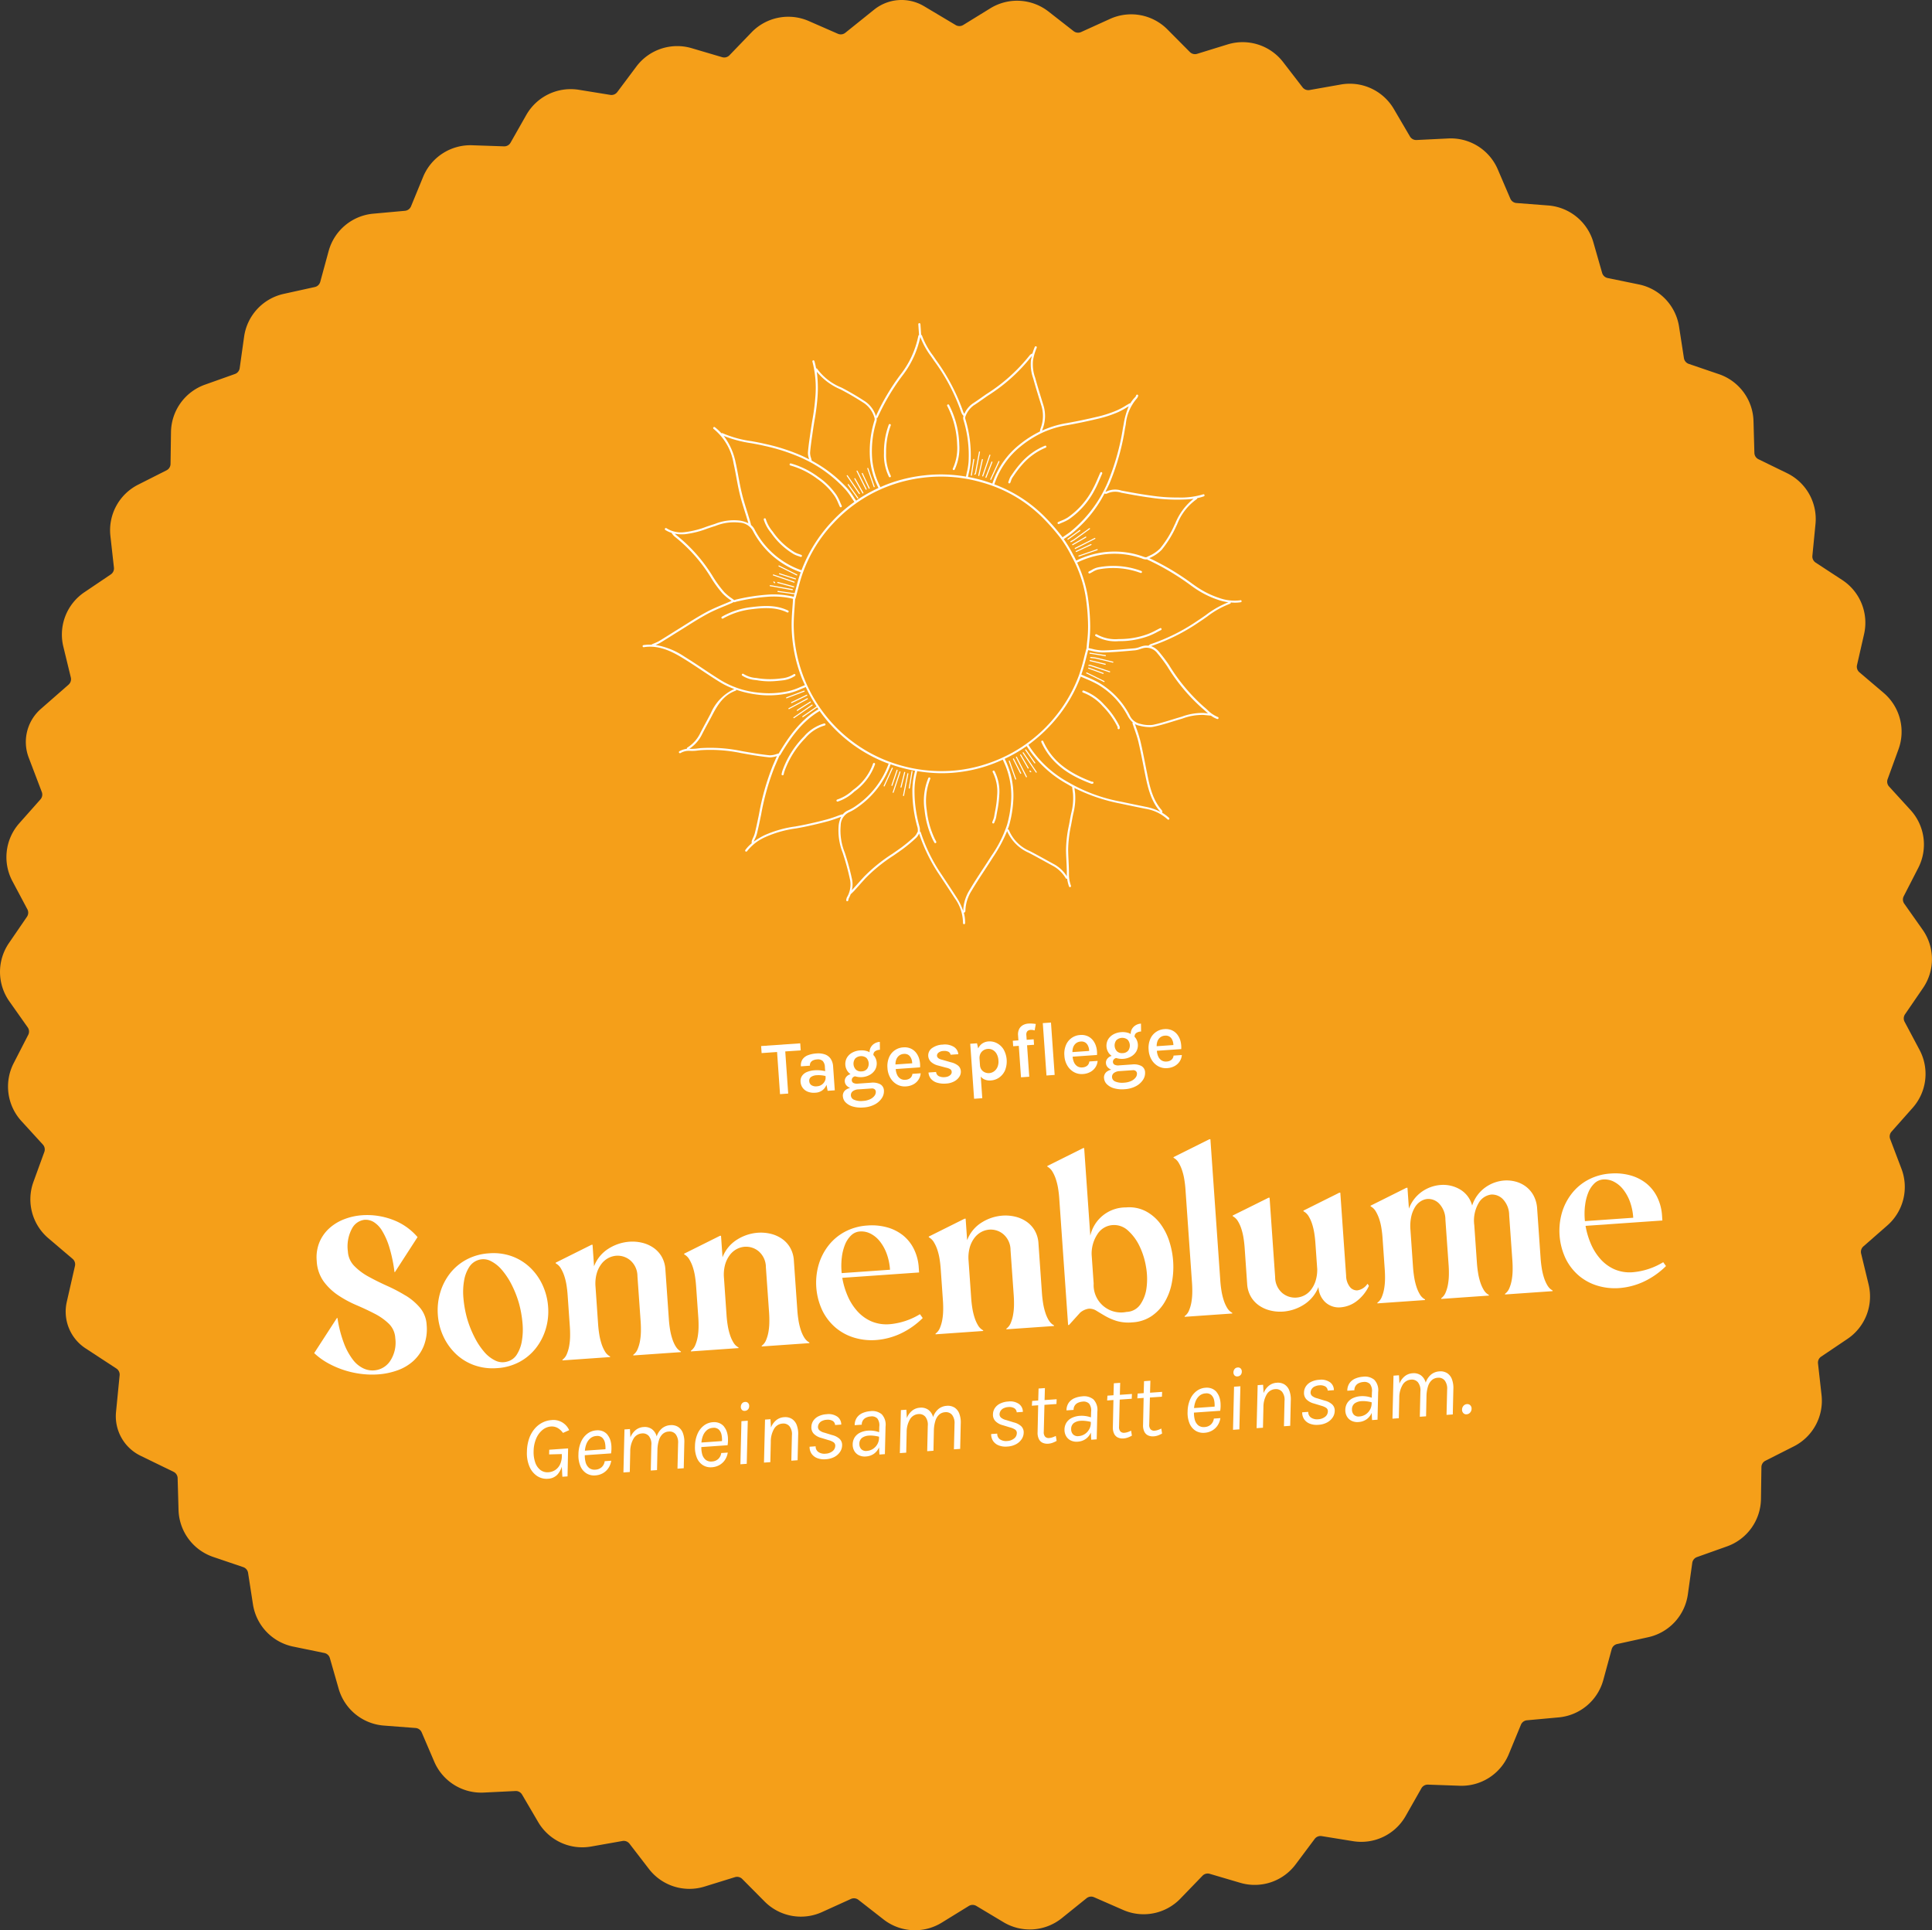 <svg xmlns="http://www.w3.org/2000/svg" xmlns:xlink="http://www.w3.org/1999/xlink" width="300" height="299.675" viewBox="0 0 300 299.675"><rect x="0" y="0" width="300" height="299.675" fill="#333333" stroke="none"/><defs><clipPath id="a"><rect width="300" height="299.675" fill="none"></rect></clipPath></defs><g clip-path="url(#a)"><path d="M143.479.958,148.4,3.891a1.127,1.127,0,0,0,1.167-.009l4.206-2.589a7.924,7.924,0,0,1,9.039.5l3.9,3.045a1.135,1.135,0,0,0,1.159.138l4.5-2.043a7.934,7.934,0,0,1,8.905,1.633l3.483,3.507a1.121,1.121,0,0,0,1.131.284L190.611,6.9a7.935,7.935,0,0,1,8.631,2.739l3.017,3.915a1.127,1.127,0,0,0,1.087.424l4.87-.86a7.934,7.934,0,0,1,8.217,3.8l2.5,4.263a1.127,1.127,0,0,0,1.028.557l4.933-.242a7.932,7.932,0,0,1,7.68,4.8l1.949,4.542a1.127,1.127,0,0,0,.948.681l4.93.38a7.932,7.932,0,0,1,7.018,5.725l1.36,4.748a1.129,1.129,0,0,0,.857.794l4.843.993a7.929,7.929,0,0,1,6.244,6.555l.758,4.887a1.127,1.127,0,0,0,.75.894l4.68,1.594a7.931,7.931,0,0,1,5.372,7.286l.138,4.941a1.127,1.127,0,0,0,.632.982l4.443,2.165a7.925,7.925,0,0,1,4.412,7.9l-.482,4.927a1.126,1.126,0,0,0,.5,1.051l4.137,2.708a7.93,7.93,0,0,1,3.392,8.392l-1.1,4.823a1.131,1.131,0,0,0,.369,1.108l3.765,3.2a7.929,7.929,0,0,1,2.311,8.752l-1.691,4.646a1.127,1.127,0,0,0,.228,1.145l3.334,3.651a7.93,7.93,0,0,1,1.2,8.971l-2.259,4.4a1.123,1.123,0,0,0,.08,1.164l2.851,4.04a7.934,7.934,0,0,1,.063,9.053l-2.794,4.079a1.125,1.125,0,0,0-.064,1.166l2.32,4.365a7.93,7.93,0,0,1-1.07,8.989l-3.282,3.7a1.126,1.126,0,0,0-.212,1.148l1.756,4.622a7.938,7.938,0,0,1-2.192,8.789l-3.72,3.256a1.129,1.129,0,0,0-.353,1.114l1.161,4.8a7.935,7.935,0,0,1-3.281,8.447l-4.087,2.752a1.124,1.124,0,0,0-.49,1.059l.551,4.914a7.932,7.932,0,0,1-4.305,7.962l-4.412,2.231a1.125,1.125,0,0,0-.62.988l-.069,4.945a7.935,7.935,0,0,1-5.272,7.362l-4.658,1.658a1.129,1.129,0,0,0-.739.9l-.686,4.9a7.933,7.933,0,0,1-6.15,6.643l-4.831,1.061a1.121,1.121,0,0,0-.844.8l-1.3,4.771a7.926,7.926,0,0,1-6.932,5.816l-4.925.45a1.122,1.122,0,0,0-.938.692l-1.886,4.572a7.932,7.932,0,0,1-7.609,4.9l-4.941-.176a1.133,1.133,0,0,0-1.018.571l-2.443,4.3a7.926,7.926,0,0,1-8.166,3.911l-4.881-.789a1.125,1.125,0,0,0-1.081.438l-2.961,3.957a7.931,7.931,0,0,1-8.592,2.857l-4.741-1.395a1.117,1.117,0,0,0-1.128.3l-3.436,3.555a7.93,7.93,0,0,1-8.882,1.754l-4.523-1.978a1.127,1.127,0,0,0-1.158.157l-3.852,3.1a7.929,7.929,0,0,1-9.031.631L151.6,295.9a1.127,1.127,0,0,0-1.167.011L146.23,298.5a7.932,7.932,0,0,1-9.036-.5l-3.9-3.045a1.128,1.128,0,0,0-1.159-.138l-4.5,2.043a7.932,7.932,0,0,1-8.9-1.636l-3.482-3.507a1.13,1.13,0,0,0-1.133-.281l-4.724,1.462a7.931,7.931,0,0,1-8.631-2.736l-3.017-3.919a1.129,1.129,0,0,0-1.087-.422l-4.876.861a7.93,7.93,0,0,1-8.217-3.8l-2.5-4.264a1.124,1.124,0,0,0-1.026-.555l-4.938.24a7.932,7.932,0,0,1-7.675-4.8l-1.949-4.545a1.129,1.129,0,0,0-.949-.679l-4.93-.377a7.933,7.933,0,0,1-7.015-5.72l-1.363-4.754a1.129,1.129,0,0,0-.857-.794l-4.843-.995a7.935,7.935,0,0,1-6.244-6.557l-.756-4.884a1.127,1.127,0,0,0-.752-.894L33.1,241.718a7.94,7.94,0,0,1-5.377-7.289l-.14-4.942a1.128,1.128,0,0,0-.632-.982L21.8,226a6.817,6.817,0,0,1-3.784-6.779l.56-5.7a1.127,1.127,0,0,0-.5-1.051l-4.8-3.139a6.81,6.81,0,0,1-2.909-7.2l1.272-5.584a1.123,1.123,0,0,0-.369-1.108l-3.764-3.2a7.929,7.929,0,0,1-2.313-8.75l1.691-4.647a1.13,1.13,0,0,0-.227-1.145l-3.334-3.649a7.942,7.942,0,0,1-1.2-8.985l2.258-4.393A1.124,1.124,0,0,0,4.3,159.5l-2.848-4.035a7.927,7.927,0,0,1-.067-9.045l2.8-4.089a1.123,1.123,0,0,0,.064-1.164L1.925,136.8A7.933,7.933,0,0,1,3,127.808l3.281-3.7a1.125,1.125,0,0,0,.21-1.148l-2.038-5.352a6.813,6.813,0,0,1,1.88-7.537l4.311-3.773A1.129,1.129,0,0,0,11,105.189L9.832,100.38a7.924,7.924,0,0,1,3.27-8.432l4.1-2.766a1.123,1.123,0,0,0,.49-1.059l-.549-4.914a7.931,7.931,0,0,1,4.307-7.962l4.413-2.231a1.126,1.126,0,0,0,.618-.988l.071-4.942a7.938,7.938,0,0,1,5.272-7.365l4.657-1.657a1.129,1.129,0,0,0,.737-.9l.687-4.892a7.942,7.942,0,0,1,6.158-6.648l4.818-1.062a1.121,1.121,0,0,0,.846-.8l1.3-4.771a7.925,7.925,0,0,1,6.932-5.816l4.923-.447a1.13,1.13,0,0,0,.94-.692L65.7,27.463a7.939,7.939,0,0,1,7.616-4.911l4.944.169a1.118,1.118,0,0,0,1.018-.568l2.441-4.3a7.937,7.937,0,0,1,8.166-3.913l4.881.791a1.125,1.125,0,0,0,1.083-.436l2.961-3.958a7.93,7.93,0,0,1,8.59-2.857l4.743,1.4a1.129,1.129,0,0,0,1.128-.3L116.7,5.022a7.93,7.93,0,0,1,8.882-1.757l4.525,1.978a1.12,1.12,0,0,0,1.156-.155L135.732,1.5A6.8,6.8,0,0,1,143.478.96" transform="translate(0 0)" fill="#f59f19"></path><path d="M100.163,103.324a2.43,2.43,0,0,0-1.3-.27,1.989,1.989,0,0,0-1.007.35,1.887,1.887,0,0,0-.595.741l-.185-.8-1.051.074.6,8.54,1.269-.088-.234-3.358a1.592,1.592,0,0,0,.482.4,2.008,2.008,0,0,0,1.1.2,2.519,2.519,0,0,0,1.279-.452,2.674,2.674,0,0,0,.905-1.108,3.784,3.784,0,0,0-.224-3.259,2.67,2.67,0,0,0-1.034-.968m.075,3.722a1.587,1.587,0,0,1-.543.667,1.434,1.434,0,0,1-1.389.149,1.27,1.27,0,0,1-.533-.419,1.3,1.3,0,0,1-.24-.7l-.069-.981a1.542,1.542,0,0,1,.135-.8,1.294,1.294,0,0,1,.471-.529,1.422,1.422,0,0,1,.67-.217,1.391,1.391,0,0,1,.792.171,1.547,1.547,0,0,1,.591.609,2.294,2.294,0,0,1,.273.995,2.14,2.14,0,0,1-.158,1.064" transform="translate(54.633 58.63)" fill="#fff"></path><path d="M102.409,102.609a.547.547,0,0,1,.245-.246.859.859,0,0,1,.328-.089,1.576,1.576,0,0,1,.32.011,2.241,2.241,0,0,1,.329.069l.174-1a5.732,5.732,0,0,0-.579-.063,4.308,4.308,0,0,0-.57,0,2.035,2.035,0,0,0-.843.24,1.463,1.463,0,0,0-.59.609,1.882,1.882,0,0,0-.168,1.012l.053.747-.872.061.06.849.871-.061.342,4.884,1.282-.089-.34-4.884,1.086-.077-.06-.849-1.086.077-.052-.73a.877.877,0,0,1,.069-.468" transform="translate(57.031 57.623)" fill="#fff"></path><path d="M95.018,108.281a1.551,1.551,0,0,1-.57.138,1.745,1.745,0,0,1-.946-.151.789.789,0,0,1-.414-.648l-1.181.083a1.684,1.684,0,0,0,.388.988,1.984,1.984,0,0,0,.943.593,3.818,3.818,0,0,0,1.425.133,2.926,2.926,0,0,0,1.235-.337,2.137,2.137,0,0,0,.789-.708,1.41,1.41,0,0,0,.24-.872,1.2,1.2,0,0,0-.438-.877,2.765,2.765,0,0,0-1.1-.507l-1.332-.384q-.8-.172-.832-.628a.581.581,0,0,1,.237-.485,1.22,1.22,0,0,1,.737-.257,1.455,1.455,0,0,1,.8.119.648.648,0,0,1,.336.463l1.2-.083a1.5,1.5,0,0,0-.693-1.139,2.676,2.676,0,0,0-1.72-.35,3.01,3.01,0,0,0-1.69.559,1.382,1.382,0,0,0-.132,2.126,2.532,2.532,0,0,0,1.1.562l1.246.336a1.852,1.852,0,0,1,.64.237.505.505,0,0,1,.221.406.563.563,0,0,1-.118.388.98.98,0,0,1-.383.295" transform="translate(52.271 58.808)" fill="#fff"></path><path d="M92.792,105.535a2.873,2.873,0,0,0-.48-1.02,2.213,2.213,0,0,0-.838-.679,2.358,2.358,0,0,0-1.188-.191,2.531,2.531,0,0,0-2.206,1.561,3.447,3.447,0,0,0-.242,1.651,3.358,3.358,0,0,0,.469,1.56,2.735,2.735,0,0,0,1.036,1,2.47,2.47,0,0,0,1.365.286,2.77,2.77,0,0,0,1.147-.315,2.2,2.2,0,0,0,.791-.715,2.116,2.116,0,0,0,.348-1.007l-1.288.089a.953.953,0,0,1-.333.659,1.283,1.283,0,0,1-.736.262,1.262,1.262,0,0,1-.794-.176,1.4,1.4,0,0,1-.507-.6,2.5,2.5,0,0,1-.218-.891l3.781-.264a3.932,3.932,0,0,0-.108-1.207m-3.61.064a1.419,1.419,0,0,1,.435-.657,1.3,1.3,0,0,1,.764-.286,1.14,1.14,0,0,1,.628.111,1.051,1.051,0,0,1,.4.381,1.8,1.8,0,0,1,.221.541,3.02,3.02,0,0,1,.05.425l-2.6.182a2.237,2.237,0,0,1,.1-.7" transform="translate(49.969 58.965)" fill="#fff"></path><path d="M83.424,111.583a1.447,1.447,0,0,0,.435.923,2.542,2.542,0,0,0,1.1.626,4.58,4.58,0,0,0,1.658.149,4.217,4.217,0,0,0,1.757-.472,2.962,2.962,0,0,0,1.092-.976,1.921,1.921,0,0,0,.325-1.183,1.135,1.135,0,0,0-.579-.977,2.513,2.513,0,0,0-1.42-.237l-2.007.14a1.244,1.244,0,0,1-.744-.108.488.488,0,0,1-.238-.389.551.551,0,0,1,.082-.355.692.692,0,0,1,.256-.229.806.806,0,0,1,.182-.052,2.935,2.935,0,0,0,1.067.126,2.839,2.839,0,0,0,1.192-.342,2.234,2.234,0,0,0,.833-.786,1.966,1.966,0,0,0-.152-2.187c-.03-.036-.069-.061-.1-.094a.684.684,0,0,1,.226-.584,1.367,1.367,0,0,1,.781-.251l-.014-1.227a1.787,1.787,0,0,0-.863.275,1.611,1.611,0,0,0-.579.639,1.649,1.649,0,0,0-.155.7c-.078-.039-.146-.089-.231-.122a2.846,2.846,0,0,0-1.229-.169,2.92,2.92,0,0,0-1.214.34,2.164,2.164,0,0,0-.833.786,1.987,1.987,0,0,0,.152,2.187,2.061,2.061,0,0,0,.4.373,1.81,1.81,0,0,0-.213.078,1.291,1.291,0,0,0-.516.436.979.979,0,0,0-.158.634,1.025,1.025,0,0,0,.315.665,1.78,1.78,0,0,0,.511.333,1.712,1.712,0,0,0-.736.339,1.13,1.13,0,0,0-.388.992m4.434-1.252a.667.667,0,0,1,.494.121.516.516,0,0,1,.184.37.966.966,0,0,1-.21.648,1.8,1.8,0,0,1-.687.535,3.011,3.011,0,0,1-1.089.26,2.816,2.816,0,0,1-1.357-.169.787.787,0,0,1-.526-.659.758.758,0,0,1,.278-.667,1.566,1.566,0,0,1,.907-.3ZM85.315,105.7a1.344,1.344,0,0,1,1.754-.122,1.364,1.364,0,0,1,.119,1.7,1.11,1.11,0,0,1-.852.4,1.134,1.134,0,0,1-.9-.276,1.335,1.335,0,0,1-.119-1.7" transform="translate(47.463 58.658)" fill="#fff"></path><rect width="1.273" height="8.151" transform="translate(161.925 158.845) rotate(-4.025)" fill="#fff"></rect><path d="M118.639,103.728a2.873,2.873,0,0,0-.48-1.02,2.213,2.213,0,0,0-.838-.679,2.358,2.358,0,0,0-1.188-.191,2.531,2.531,0,0,0-2.206,1.561,3.448,3.448,0,0,0-.242,1.651,3.358,3.358,0,0,0,.469,1.56,2.735,2.735,0,0,0,1.036,1,2.47,2.47,0,0,0,1.365.286,2.77,2.77,0,0,0,1.147-.315,2.2,2.2,0,0,0,.791-.715,2.116,2.116,0,0,0,.348-1.007l-1.288.089a.953.953,0,0,1-.333.659,1.283,1.283,0,0,1-.736.262,1.263,1.263,0,0,1-.794-.176,1.4,1.4,0,0,1-.507-.6,2.5,2.5,0,0,1-.218-.891l3.781-.264a3.884,3.884,0,0,0-.108-1.207m-3.61.064a1.419,1.419,0,0,1,.435-.657,1.3,1.3,0,0,1,.764-.286,1.14,1.14,0,0,1,.628.111,1.066,1.066,0,0,1,.406.381,1.841,1.841,0,0,1,.22.541,3.019,3.019,0,0,1,.05.425l-2.6.182a2.237,2.237,0,0,1,.1-.7" transform="translate(64.675 57.937)" fill="#fff"></path><path d="M109.271,109.776a1.447,1.447,0,0,0,.435.923,2.542,2.542,0,0,0,1.1.626,4.58,4.58,0,0,0,1.658.149,4.217,4.217,0,0,0,1.757-.472,2.962,2.962,0,0,0,1.092-.976,1.921,1.921,0,0,0,.325-1.183,1.135,1.135,0,0,0-.579-.977,2.513,2.513,0,0,0-1.42-.237l-2.007.14a1.244,1.244,0,0,1-.744-.108.488.488,0,0,1-.238-.389.551.551,0,0,1,.082-.355.692.692,0,0,1,.256-.229.8.8,0,0,1,.182-.052,2.935,2.935,0,0,0,1.067.126,2.839,2.839,0,0,0,1.192-.342,2.234,2.234,0,0,0,.833-.786,1.966,1.966,0,0,0-.152-2.187c-.03-.036-.069-.061-.1-.094a.684.684,0,0,1,.226-.584,1.367,1.367,0,0,1,.781-.251l-.014-1.227a1.787,1.787,0,0,0-.863.275,1.611,1.611,0,0,0-.579.639,1.649,1.649,0,0,0-.155.7c-.078-.039-.146-.089-.231-.122a2.846,2.846,0,0,0-1.229-.169,2.92,2.92,0,0,0-1.214.34,2.164,2.164,0,0,0-.833.786,1.987,1.987,0,0,0,.152,2.187,2.061,2.061,0,0,0,.4.373,1.81,1.81,0,0,0-.213.078,1.3,1.3,0,0,0-.516.436.979.979,0,0,0-.158.634,1.025,1.025,0,0,0,.315.665,1.779,1.779,0,0,0,.511.333,1.712,1.712,0,0,0-.736.339,1.13,1.13,0,0,0-.388.992m4.434-1.252a.667.667,0,0,1,.494.121.516.516,0,0,1,.184.37.966.966,0,0,1-.21.648,1.8,1.8,0,0,1-.687.535,3.011,3.011,0,0,1-1.089.26,2.816,2.816,0,0,1-1.357-.169.79.79,0,0,1-.526-.659.758.758,0,0,1,.278-.667,1.566,1.566,0,0,1,.907-.3Zm-2.543-4.635a1.344,1.344,0,0,1,1.754-.122,1.364,1.364,0,0,1,.119,1.7,1.11,1.11,0,0,1-.852.4,1.134,1.134,0,0,1-.9-.276,1.335,1.335,0,0,1-.119-1.7" transform="translate(62.168 57.63)" fill="#fff"></path><path d="M110.3,104.311a2.873,2.873,0,0,0-.48-1.02,2.213,2.213,0,0,0-.838-.679,2.361,2.361,0,0,0-1.189-.191,2.531,2.531,0,0,0-2.2,1.561,3.447,3.447,0,0,0-.242,1.651,3.34,3.34,0,0,0,.469,1.56,2.735,2.735,0,0,0,1.036,1,2.47,2.47,0,0,0,1.365.286,2.77,2.77,0,0,0,1.147-.315,2.2,2.2,0,0,0,.791-.715,2.116,2.116,0,0,0,.348-1.007l-1.288.089a.953.953,0,0,1-.333.659,1.283,1.283,0,0,1-.737.262,1.26,1.26,0,0,1-.792-.176,1.4,1.4,0,0,1-.507-.6,2.5,2.5,0,0,1-.218-.891l3.781-.264a3.933,3.933,0,0,0-.108-1.207m-3.61.064a1.419,1.419,0,0,1,.435-.657,1.3,1.3,0,0,1,.764-.286,1.14,1.14,0,0,1,.628.111,1.066,1.066,0,0,1,.406.381,1.842,1.842,0,0,1,.22.541,3.024,3.024,0,0,1,.05.425l-2.6.182a2.237,2.237,0,0,1,.1-.7" transform="translate(59.929 58.268)" fill="#fff"></path><path d="M79.532,111.041l-.458-6.541,2.4-.168-.075-1.092-6.072.425.077,1.092,2.4-.168.457,6.541Z" transform="translate(42.86 58.739)" fill="#fff"></path><path d="M82.32,106.872a5.27,5.27,0,0,0-.893-.013,3.719,3.719,0,0,0-1.2.267,1.7,1.7,0,0,0-.769.606,1.45,1.45,0,0,0-.224.94,1.737,1.737,0,0,0,.306.879,1.794,1.794,0,0,0,.775.621,2.6,2.6,0,0,0,1.23.169,1.931,1.931,0,0,0,1.1-.391,1.972,1.972,0,0,0,.615-.839l.177.937,1.109-.077-.256-3.664a2.383,2.383,0,0,0-.392-1.247,1.8,1.8,0,0,0-.9-.668,3.162,3.162,0,0,0-1.277-.146,4.419,4.419,0,0,0-1.349.281,1.8,1.8,0,0,0-.844.65,1.672,1.672,0,0,0-.238,1.07l1.395-.1a.816.816,0,0,1,.111-.5.888.888,0,0,1,.386-.328,1.668,1.668,0,0,1,.6-.143,1.114,1.114,0,0,1,.894.242,1.423,1.423,0,0,1,.333.937l.046.642a6.73,6.73,0,0,0-.739-.126m.212,2.222a1.415,1.415,0,0,1-.745.253,1.279,1.279,0,0,1-.885-.188.79.79,0,0,1-.314-.582.709.709,0,0,1,.293-.69,1.678,1.678,0,0,1,.844-.259,4.725,4.725,0,0,1,.755.013,4.2,4.2,0,0,1,.632.111l.014.213a1.154,1.154,0,0,1-.133.6,1.467,1.467,0,0,1-.461.53" transform="translate(45.078 59.305)" fill="#fff"></path><path d="M142.928,132.164a2.249,2.249,0,0,1-1.575,1.023,1.387,1.387,0,0,1-1.141-.516,2.9,2.9,0,0,1-.6-1.782l-.9-12.87-.174.013-5.554,2.771.008.105a2.07,2.07,0,0,1,.788.752,5.475,5.475,0,0,1,.538,1.172,9.331,9.331,0,0,1,.345,1.429c.082.508.141,1.02.177,1.53l.286,4.081a5.807,5.807,0,0,1-.271,1.9,4.406,4.406,0,0,1-.728,1.365,3.092,3.092,0,0,1-1.028.843,3.148,3.148,0,0,1-1.2.329,3.09,3.09,0,0,1-2.187-.7,3.249,3.249,0,0,1-1.119-2.463l-.864-12.348-.174.011L122,121.57l.008.105a2.054,2.054,0,0,1,.788.75,5.474,5.474,0,0,1,.538,1.172,9.358,9.358,0,0,1,.345,1.431q.122.762.177,1.53l.4,5.755a4.492,4.492,0,0,0,.607,1.92,4.316,4.316,0,0,0,1.268,1.33,5.2,5.2,0,0,0,1.735.755,6.434,6.434,0,0,0,1.974.162,6.933,6.933,0,0,0,3.2-1.065,5.72,5.72,0,0,0,2.278-2.754,3.437,3.437,0,0,0,1.059,2.361,3.1,3.1,0,0,0,2.457.792,4.689,4.689,0,0,0,2.32-.88,6.35,6.35,0,0,0,2-2.437c-.027-.044-.053-.089-.08-.135a.87.87,0,0,0-.154-.2" transform="translate(69.411 67.147)" fill="#fff"></path><path d="M163.116,133.123a5.676,5.676,0,0,1-.54-1.207,9.582,9.582,0,0,1-.348-1.465c-.083-.519-.143-1.034-.179-1.547l-.551-7.882a4.842,4.842,0,0,0-.573-1.922,4.317,4.317,0,0,0-1.163-1.34,4.587,4.587,0,0,0-1.578-.766,5.37,5.37,0,0,0-1.782-.173,5.78,5.78,0,0,0-2.956,1.083,5.556,5.556,0,0,0-2.029,2.805,4.094,4.094,0,0,0-1.894-2.513,5.151,5.151,0,0,0-2.992-.684,5.814,5.814,0,0,0-2.89,1.025,5.579,5.579,0,0,0-2.041,2.65l-.226-3.245-.174.013-5.554,2.772.006.105a2.032,2.032,0,0,1,.791.767,6.01,6.01,0,0,1,.537,1.172,8.67,8.67,0,0,1,.344,1.414q.125.763.179,1.528l.345,4.955q.054.767.038,1.539a9.188,9.188,0,0,1-.143,1.464,5.863,5.863,0,0,1-.367,1.252,2.033,2.033,0,0,1-.676.872l.008.1,7.394-.516-.008-.105a2.011,2.011,0,0,1-.789-.769,5.678,5.678,0,0,1-.541-1.207,9.773,9.773,0,0,1-.347-1.465c-.083-.519-.143-1.034-.179-1.547l-.4-5.789a7.032,7.032,0,0,1,.119-2.058,4.821,4.821,0,0,1,.581-1.478,2.75,2.75,0,0,1,.9-.921,2.313,2.313,0,0,1,1.045-.355,2.349,2.349,0,0,1,1.82.731,3.63,3.63,0,0,1,.962,2.474l.5,7.081q.054.767.038,1.539a9.19,9.19,0,0,1-.143,1.465,5.772,5.772,0,0,1-.369,1.252,2.035,2.035,0,0,1-.675.871l.006.105,7.4-.518-.008-.1a2.04,2.04,0,0,1-.791-.77,5.775,5.775,0,0,1-.54-1.2,9.488,9.488,0,0,1-.347-1.465c-.085-.519-.143-1.035-.179-1.547l-.409-5.86a5.419,5.419,0,0,1,.719-3.5A2.636,2.636,0,0,1,154.382,119a2.354,2.354,0,0,1,1.822.731,3.629,3.629,0,0,1,.962,2.473l.5,7.082q.052.767.036,1.539a9.188,9.188,0,0,1-.143,1.464,5.861,5.861,0,0,1-.367,1.252,2.03,2.03,0,0,1-.675.872l.006.1,7.395-.516-.008-.105a2.021,2.021,0,0,1-.789-.769" transform="translate(77.177 66.459)" fill="#fff"></path><path d="M170.457,129.9a10.89,10.89,0,0,1-4.657,1.553,6,6,0,0,1-2.942-.46,6.369,6.369,0,0,1-2.181-1.619,8.686,8.686,0,0,1-1.481-2.385,12.386,12.386,0,0,1-.8-2.73l11.929-.833-.05-.733a7.559,7.559,0,0,0-.767-2.926,6.263,6.263,0,0,0-1.707-2.123,6.917,6.917,0,0,0-2.47-1.23,8.9,8.9,0,0,0-3.016-.279,8.551,8.551,0,0,0-3.493.962,8.006,8.006,0,0,0-2.564,2.143,8.888,8.888,0,0,0-1.528,2.979,10.138,10.138,0,0,0,.588,7.145,8.2,8.2,0,0,0,2.079,2.659,8.068,8.068,0,0,0,2.874,1.533,9.354,9.354,0,0,0,3.354.362,10.927,10.927,0,0,0,3.736-.963,12.31,12.31,0,0,0,3.527-2.455Zm-12.142-8.736a7.641,7.641,0,0,1,.49-2.032,4.119,4.119,0,0,1,.951-1.451,2.164,2.164,0,0,1,1.392-.623,3.115,3.115,0,0,1,1.638.34,4.4,4.4,0,0,1,1.432,1.18,6.957,6.957,0,0,1,1.062,1.9A8.836,8.836,0,0,1,165.8,123l-7.5.524a11.24,11.24,0,0,1,.008-2.366" transform="translate(87.807 66.06)" fill="#fff"></path><path d="M92.238,136.595a5.993,5.993,0,0,1-2.94-.46,6.389,6.389,0,0,1-2.182-1.619,8.687,8.687,0,0,1-1.481-2.385,12.3,12.3,0,0,1-.8-2.73l11.929-.833-.052-.733a7.585,7.585,0,0,0-.766-2.926,6.3,6.3,0,0,0-1.707-2.123,6.93,6.93,0,0,0-2.47-1.23,8.908,8.908,0,0,0-3.017-.279,8.544,8.544,0,0,0-3.491.962,8.03,8.03,0,0,0-2.565,2.143,8.913,8.913,0,0,0-1.527,2.979,10.126,10.126,0,0,0,.587,7.145,8.223,8.223,0,0,0,2.079,2.659,8.076,8.076,0,0,0,2.876,1.533,9.354,9.354,0,0,0,3.354.362A10.945,10.945,0,0,0,93.8,138.1a12.309,12.309,0,0,0,3.527-2.455l-.428-.6a10.89,10.89,0,0,1-4.658,1.553m-7.484-10.289a7.641,7.641,0,0,1,.49-2.032,4.116,4.116,0,0,1,.949-1.451,2.168,2.168,0,0,1,1.393-.623,3.11,3.11,0,0,1,1.636.34,4.381,4.381,0,0,1,1.432,1.18,6.916,6.916,0,0,1,1.062,1.9,8.783,8.783,0,0,1,.526,2.523l-7.5.524a11.236,11.236,0,0,1,.009-2.366" transform="translate(45.953 68.987)" fill="#fff"></path><path d="M124.474,138.921a5.675,5.675,0,0,1-.54-1.207,9.584,9.584,0,0,1-.348-1.465c-.083-.519-.143-1.034-.177-1.547l-1.538-21.973-.174.011-5.554,2.772.008.1a2.054,2.054,0,0,1,.789.769,5.825,5.825,0,0,1,.538,1.191,8.943,8.943,0,0,1,.345,1.429q.125.763.177,1.53l1.018,14.546q.052.767.036,1.539a9.378,9.378,0,0,1-.141,1.464,5.952,5.952,0,0,1-.369,1.252,2.03,2.03,0,0,1-.675.872l.006.1,7.394-.516-.008-.105a2.032,2.032,0,0,1-.789-.769" transform="translate(66.08 64.138)" fill="#fff"></path><path d="M110.563,136.563a5.6,5.6,0,0,1-.54-1.207,9.585,9.585,0,0,1-.348-1.465c-.083-.519-.143-1.034-.179-1.547l-.551-7.882a4.492,4.492,0,0,0-.607-1.92,4.32,4.32,0,0,0-1.268-1.332,5.252,5.252,0,0,0-1.735-.755,6.532,6.532,0,0,0-1.974-.158,7.015,7.015,0,0,0-3.219,1.065,5.518,5.518,0,0,0-2.262,2.752l-.234-3.348-.174.013-5.554,2.771.008.105a2.054,2.054,0,0,1,.789.769,5.867,5.867,0,0,1,.538,1.17,9.048,9.048,0,0,1,.344,1.414c.082.508.141,1.02.177,1.53l.347,4.953c.036.511.047,1.026.036,1.539a9.38,9.38,0,0,1-.141,1.465,5.952,5.952,0,0,1-.369,1.252,2.034,2.034,0,0,1-.675.871l.006.105,7.394-.518-.006-.1a2.025,2.025,0,0,1-.791-.769,5.71,5.71,0,0,1-.54-1.207,9.628,9.628,0,0,1-.348-1.465q-.125-.779-.177-1.547l-.406-5.791a5.945,5.945,0,0,1,.173-2.062A4.482,4.482,0,0,1,99,123.773a3.311,3.311,0,0,1,1.075-.934,3.137,3.137,0,0,1,1.271-.37,3.047,3.047,0,0,1,2.153.709,3.253,3.253,0,0,1,1.119,2.462l.5,7.082q.052.767.036,1.539a9.186,9.186,0,0,1-.143,1.464,5.861,5.861,0,0,1-.367,1.252,2.021,2.021,0,0,1-.676.872l.008.1,7.394-.516-.008-.105a2.021,2.021,0,0,1-.789-.769" transform="translate(52.297 68.434)" fill="#fff"></path><path d="M73.638,139.145a5.6,5.6,0,0,1-.54-1.207,9.584,9.584,0,0,1-.348-1.465c-.085-.519-.143-1.034-.177-1.547l-.552-7.882a4.492,4.492,0,0,0-.607-1.92,4.338,4.338,0,0,0-1.268-1.332,5.252,5.252,0,0,0-1.735-.755,6.528,6.528,0,0,0-1.974-.158,7.016,7.016,0,0,0-3.219,1.065,5.526,5.526,0,0,0-2.262,2.752l-.234-3.348-.174.013-5.554,2.771.008.105a2.054,2.054,0,0,1,.789.769,5.866,5.866,0,0,1,.538,1.17,9.048,9.048,0,0,1,.344,1.414c.082.508.141,1.02.177,1.53l.347,4.953c.036.511.047,1.026.038,1.539a9.568,9.568,0,0,1-.143,1.465,5.953,5.953,0,0,1-.369,1.252,2.035,2.035,0,0,1-.675.871l.006.105,7.394-.518-.006-.1a2.025,2.025,0,0,1-.791-.769,5.71,5.71,0,0,1-.54-1.207,9.629,9.629,0,0,1-.348-1.465q-.125-.779-.177-1.547l-.4-5.791a5.913,5.913,0,0,1,.171-2.062,4.454,4.454,0,0,1,.72-1.487,3.291,3.291,0,0,1,1.073-.934,3.137,3.137,0,0,1,1.271-.37,3.047,3.047,0,0,1,2.153.709,3.253,3.253,0,0,1,1.119,2.462l.5,7.082q.052.767.036,1.539a9.186,9.186,0,0,1-.143,1.464,5.862,5.862,0,0,1-.367,1.252,2.021,2.021,0,0,1-.676.872l.008.1,7.394-.516-.008-.105a2.032,2.032,0,0,1-.789-.769" transform="translate(31.289 69.903)" fill="#fff"></path><path d="M57.694,126.264a8.1,8.1,0,0,0-2.823-1.765,8.43,8.43,0,0,0-3.573-.469,8.538,8.538,0,0,0-3.491.963,8.068,8.068,0,0,0-2.567,2.142,8.906,8.906,0,0,0-1.527,2.981,9.6,9.6,0,0,0-.372,3.444,9.429,9.429,0,0,0,.846,3.34,8.957,8.957,0,0,0,1.927,2.722,8.029,8.029,0,0,0,2.84,1.763,8.532,8.532,0,0,0,3.59.468,8.4,8.4,0,0,0,3.472-.962,8.081,8.081,0,0,0,2.55-2.14,8.976,8.976,0,0,0,1.528-2.964,9.479,9.479,0,0,0,.373-3.427A9.626,9.626,0,0,0,59.621,129a8.955,8.955,0,0,0-1.927-2.739m-1.307,11.4a5.623,5.623,0,0,1-.783,2.087,2.462,2.462,0,0,1-1.484,1.086,2.55,2.55,0,0,1-1.85-.151,5.275,5.275,0,0,1-1.743-1.368,11.232,11.232,0,0,1-1.509-2.3,16.619,16.619,0,0,1-1.152-2.934,17.4,17.4,0,0,1-.551-3.1,10.352,10.352,0,0,1,.107-2.741,5.639,5.639,0,0,1,.784-2.071,2.618,2.618,0,0,1,1.481-1.119,2.5,2.5,0,0,1,1.851.168,5.5,5.5,0,0,1,1.745,1.385,11.561,11.561,0,0,1,1.509,2.277,16.478,16.478,0,0,1,1.15,2.918,17.241,17.241,0,0,1,.549,3.1,10.592,10.592,0,0,1-.105,2.76" transform="translate(24.646 70.553)" fill="#fff"></path><path d="M86.353,138.256a5.6,5.6,0,0,1-.54-1.207,9.584,9.584,0,0,1-.348-1.465c-.083-.519-.141-1.034-.177-1.547l-.551-7.882a4.514,4.514,0,0,0-.609-1.92,4.314,4.314,0,0,0-1.266-1.332,5.259,5.259,0,0,0-1.737-.755,6.517,6.517,0,0,0-1.972-.158,7,7,0,0,0-3.219,1.065,5.529,5.529,0,0,0-2.264,2.752l-.234-3.348-.174.013-5.554,2.771.009.105a2.061,2.061,0,0,1,.788.769,5.87,5.87,0,0,1,.54,1.17,9.05,9.05,0,0,1,.342,1.414c.082.508.141,1.02.177,1.53l.348,4.953c.035.511.047,1.026.036,1.539a9.572,9.572,0,0,1-.141,1.465,6.047,6.047,0,0,1-.369,1.252,2.058,2.058,0,0,1-.675.871l0,.105,7.394-.518-.006-.1a2.032,2.032,0,0,1-.789-.769,5.634,5.634,0,0,1-.541-1.207,9.626,9.626,0,0,1-.348-1.465q-.125-.779-.177-1.547l-.4-5.791a5.951,5.951,0,0,1,.171-2.062,4.454,4.454,0,0,1,.72-1.487,3.291,3.291,0,0,1,1.073-.934,3.138,3.138,0,0,1,1.272-.37,3.052,3.052,0,0,1,2.153.709,3.257,3.257,0,0,1,1.117,2.462l.5,7.082c.033.511.047,1.025.035,1.539a9.011,9.011,0,0,1-.141,1.464,5.954,5.954,0,0,1-.369,1.252,2.021,2.021,0,0,1-.676.872l.008.1,7.4-.516-.009-.105a2.053,2.053,0,0,1-.789-.769" transform="translate(38.523 69.397)" fill="#fff"></path><path d="M45.273,132.725a25.272,25.272,0,0,0-2.857-1.5q-1.518-.683-2.849-1.414a9.332,9.332,0,0,1-2.237-1.666,3.5,3.5,0,0,1-1-2.261,5.841,5.841,0,0,1,.645-3.568,2.536,2.536,0,0,1,1.956-1.346,2.433,2.433,0,0,1,1.426.356,4.038,4.038,0,0,1,1.305,1.381,11.122,11.122,0,0,1,1.106,2.534,22.876,22.876,0,0,1,.8,3.853l.069-.006,3.511-5.432a9.417,9.417,0,0,0-3.977-2.736,11.211,11.211,0,0,0-4.6-.659,9.548,9.548,0,0,0-2.8.615,7.365,7.365,0,0,0-2.32,1.407,6.093,6.093,0,0,0-1.531,2.157,6.171,6.171,0,0,0-.428,2.9,5.97,5.97,0,0,0,1.064,3.185,8.988,8.988,0,0,0,2.255,2.156,17.078,17.078,0,0,0,2.841,1.536q1.518.65,2.826,1.327a9.169,9.169,0,0,1,2.212,1.563,3.352,3.352,0,0,1,1,2.244,5.155,5.155,0,0,1-.8,3.544,3.284,3.284,0,0,1-4.142,1.147,4.436,4.436,0,0,1-1.657-1.374,10.056,10.056,0,0,1-1.389-2.565,19.286,19.286,0,0,1-.99-3.874l-.072-.03-3.543,5.469a10.65,10.65,0,0,0,2.16,1.567,14.313,14.313,0,0,0,5.11,1.657,13.537,13.537,0,0,0,2.634.08,11.188,11.188,0,0,0,3.041-.634,7.334,7.334,0,0,0,2.473-1.47,6.411,6.411,0,0,0,1.607-2.338,7.149,7.149,0,0,0,.439-3.238,4.509,4.509,0,0,0-1.026-2.661,9.137,9.137,0,0,0-2.255-1.911" transform="translate(17.689 68.408)" fill="#fff"></path><path d="M121.167,125.308a6.756,6.756,0,0,0-2.253-1.909,5.591,5.591,0,0,0-3.037-.576,5.634,5.634,0,0,0-5.548,4.384l-.951-13.6-.174.013-5.554,2.772.008.1a2.054,2.054,0,0,1,.789.769,5.849,5.849,0,0,1,.538,1.189,9,9,0,0,1,.345,1.431q.125.763.177,1.53l1.376,19.672.14-.009,1.724-1.908a2.643,2.643,0,0,1,1.324-.618,2,2,0,0,1,1.213.319q.586.362,1.337.8a9.153,9.153,0,0,0,1.753.77,6.586,6.586,0,0,0,2.506.229,5.884,5.884,0,0,0,2.947-.96,6.821,6.821,0,0,0,2.024-2.14,9.06,9.06,0,0,0,1.111-2.9,12.932,12.932,0,0,0-.351-6.53,9.286,9.286,0,0,0-1.442-2.826m-2.106,9.98a5.832,5.832,0,0,1-.959,2.59,2.7,2.7,0,0,1-2.143,1.166,4.259,4.259,0,0,1-5.11-4.409l-.312-4.465a5.476,5.476,0,0,1,.913-3.218,3.028,3.028,0,0,1,2.339-1.39,3.162,3.162,0,0,1,2.39.849,7.681,7.681,0,0,1,1.781,2.4,11.714,11.714,0,0,1,1.014,3.207,10.764,10.764,0,0,1,.088,3.271" transform="translate(58.972 64.634)" fill="#fff"></path><path d="M130.786,137.6a1.82,1.82,0,0,1,.756-.2,1.547,1.547,0,0,1,.905.168.8.8,0,0,1,.394.648l.957-.067a1.5,1.5,0,0,0-.6-1.225,2.4,2.4,0,0,0-1.68-.384,3.262,3.262,0,0,0-1.233.309,2.078,2.078,0,0,0-.817.684,1.781,1.781,0,0,0-.308.97,1.416,1.416,0,0,0,.375,1.076,2.486,2.486,0,0,0,1.131.632l1.155.351a2.644,2.644,0,0,1,.772.328.636.636,0,0,1,.268.6,1.065,1.065,0,0,1-.435.8,1.878,1.878,0,0,1-1.072.378,1.673,1.673,0,0,1-1.1-.254,1.017,1.017,0,0,1-.433-.893l-.943.066a1.859,1.859,0,0,0,.3,1.076,1.888,1.888,0,0,0,.871.687,2.958,2.958,0,0,0,1.341.179,3.237,3.237,0,0,0,1.365-.37,2.385,2.385,0,0,0,.858-.778,1.842,1.842,0,0,0,.312-.968,1.3,1.3,0,0,0-.4-1.056,2.621,2.621,0,0,0-1.139-.579l-1.183-.364a1.972,1.972,0,0,1-.759-.347.687.687,0,0,1-.262-.613,1.007,1.007,0,0,1,.162-.468,1.18,1.18,0,0,1,.436-.394" transform="translate(73.327 77.678)" fill="#fff"></path><path d="M122.733,135.321a.634.634,0,0,0-.482.238.837.837,0,0,0-.177.505.675.675,0,0,0,.166.483.546.546,0,0,0,.464.155.688.688,0,0,0,.475-.215.736.736,0,0,0,.191-.515.661.661,0,0,0-.165-.49.554.554,0,0,0-.474-.163" transform="translate(69.455 76.99)" fill="#fff"></path><path d="M122.032,143.937l.985-.069.16-6.692-.985.069Z" transform="translate(69.431 78.047)" fill="#fff"></path><path d="M128.694,137.094a1.962,1.962,0,0,0-1.208-.264,2.146,2.146,0,0,0-1.211.461,2.773,2.773,0,0,0-.824,1.145l-.075-1.293-.847.06-.162,6.678.987-.069.071-3.157a3.909,3.909,0,0,1,.511-2.019,1.637,1.637,0,0,1,1.319-.814,1.231,1.231,0,0,1,1.068.414,2,2,0,0,1,.378,1.423l-.088,3.926.971-.069.089-3.924a3.876,3.876,0,0,0-.227-1.55,1.921,1.921,0,0,0-.753-.948" transform="translate(70.759 77.847)" fill="#fff"></path><path d="M122.065,138.028a1.873,1.873,0,0,0-.73-.555,2.126,2.126,0,0,0-1.012-.149,2.571,2.571,0,0,0-1.4.519,3.207,3.207,0,0,0-.987,1.277,4.908,4.908,0,0,0-.4,1.913,4.271,4.271,0,0,0,.3,1.836,2.439,2.439,0,0,0,.937,1.131,2.266,2.266,0,0,0,1.39.32,2.733,2.733,0,0,0,1.141-.326,2.529,2.529,0,0,0,.863-.778,2.829,2.829,0,0,0,.458-1.174l-1.014.071a1.524,1.524,0,0,1-.479.938,1.55,1.55,0,0,1-.943.375,1.374,1.374,0,0,1-1.006-.271,1.723,1.723,0,0,1-.54-.893,4.126,4.126,0,0,1-.121-1.076l4.078-.284c.025-.165.042-.329.052-.493s.011-.317.006-.46a3.722,3.722,0,0,0-.157-1.064,2.559,2.559,0,0,0-.447-.857m-.326,2.229-3.191.223a3.68,3.68,0,0,1,.223-1.009,2.21,2.21,0,0,1,.6-.886,1.578,1.578,0,0,1,.96-.384,1.146,1.146,0,0,1,.907.26,1.541,1.541,0,0,1,.43.814,3.761,3.761,0,0,1,.072.982" transform="translate(66.875 78.127)" fill="#fff"></path><path d="M146.291,135.969a1.95,1.95,0,0,0-1.2-.264,2.254,2.254,0,0,0-1.266.479,2.764,2.764,0,0,0-.849,1.272,2.06,2.06,0,0,0-.742-1.134,1.906,1.906,0,0,0-1.3-.326,2.146,2.146,0,0,0-1.211.461,2.773,2.773,0,0,0-.824,1.145c-.014-.218-.028-.435-.038-.65s-.024-.43-.038-.643l-.847.06-.162,6.677.987-.069.071-3.157a3.909,3.909,0,0,1,.512-2.019,1.637,1.637,0,0,1,1.319-.814,1.232,1.232,0,0,1,1.068.414,1.994,1.994,0,0,1,.378,1.423l-.088,3.926.971-.069.067-3.24a5.347,5.347,0,0,1,.238-1.425,2.126,2.126,0,0,1,.576-.94,1.5,1.5,0,0,1,.932-.38,1.214,1.214,0,0,1,1.086.427,2.1,2.1,0,0,1,.373,1.41l-.094,3.926.971-.067.088-3.926a3.855,3.855,0,0,0-.226-1.55,1.924,1.924,0,0,0-.75-.948" transform="translate(78.408 77.207)" fill="#fff"></path><path d="M73.277,147.346l.985-.069.16-6.692-.985.069Z" transform="translate(41.692 79.987)" fill="#fff"></path><path d="M145.978,139.123a.652.652,0,0,0-.521-.18.765.765,0,0,0-.533.264.89.89,0,0,0-.224.571.741.741,0,0,0,.188.548.611.611,0,0,0,.519.2.781.781,0,0,0,.546-.27.86.86,0,0,0,.224-.579.7.7,0,0,0-.2-.551" transform="translate(82.327 79.051)" fill="#fff"></path><path d="M135.9,136.235a3.684,3.684,0,0,0-1.177.273,2.111,2.111,0,0,0-.9.693,2.042,2.042,0,0,0-.366,1.211l1.1-.077a1.155,1.155,0,0,1,.7-1.109,1.988,1.988,0,0,1,.7-.174,1.192,1.192,0,0,1,1.021.323,1.777,1.777,0,0,1,.3,1.272l-.024.852a4.227,4.227,0,0,0-.849-.21,4.182,4.182,0,0,0-.883-.031,3.332,3.332,0,0,0-1.186.295,2.114,2.114,0,0,0-.85.706,2.049,2.049,0,0,0-.339,1.131,1.957,1.957,0,0,0,.217.957,1.675,1.675,0,0,0,.7.708,2.065,2.065,0,0,0,1.166.212,2.4,2.4,0,0,0,1.186-.4,2.3,2.3,0,0,0,.821-1.014c.013.187.024.37.031.554s.02.369.033.559l.846-.06.1-4.3a2.347,2.347,0,0,0-.6-1.894,2.3,2.3,0,0,0-1.759-.479m1.112,5.08a2.063,2.063,0,0,1-.7.772,1.97,1.97,0,0,1-.946.32,1.03,1.03,0,0,1-.888-.279,1.135,1.135,0,0,1-.284-.81,1.122,1.122,0,0,1,.435-.955,2.02,2.02,0,0,1,1.025-.331,4.135,4.135,0,0,1,.781.022,5.669,5.669,0,0,1,.806.146,2.067,2.067,0,0,1-.226,1.116" transform="translate(75.754 77.506)" fill="#fff"></path><path d="M87.142,139.644a3.685,3.685,0,0,0-1.177.273,2.121,2.121,0,0,0-.9.693,2.042,2.042,0,0,0-.366,1.211l1.1-.077a1.154,1.154,0,0,1,.7-1.109,1.987,1.987,0,0,1,.7-.174,1.192,1.192,0,0,1,1.021.323,1.769,1.769,0,0,1,.3,1.272l-.024.852a4.224,4.224,0,0,0-.849-.21,4.181,4.181,0,0,0-.883-.031,3.33,3.33,0,0,0-1.186.295,2.114,2.114,0,0,0-.85.706,2.036,2.036,0,0,0-.339,1.131,1.958,1.958,0,0,0,.217.957,1.675,1.675,0,0,0,.7.708,2.064,2.064,0,0,0,1.166.212,2.4,2.4,0,0,0,1.186-.4,2.3,2.3,0,0,0,.821-1.014c.013.187.024.37.031.554s.02.369.033.559l.846-.06.105-4.3a2.353,2.353,0,0,0-.6-1.894,2.3,2.3,0,0,0-1.759-.479m1.112,5.08a2.063,2.063,0,0,1-.7.772,1.969,1.969,0,0,1-.946.32,1.03,1.03,0,0,1-.888-.279,1.134,1.134,0,0,1-.284-.81,1.119,1.119,0,0,1,.436-.956,2.01,2.01,0,0,1,1.023-.331,4.136,4.136,0,0,1,.781.022,5.661,5.661,0,0,1,.806.146,2.067,2.067,0,0,1-.226,1.116" transform="translate(48.016 79.445)" fill="#fff"></path><path d="M100.005,139.748a1.821,1.821,0,0,1,.756-.2,1.547,1.547,0,0,1,.905.168.8.8,0,0,1,.394.648l.957-.067a1.5,1.5,0,0,0-.6-1.225,2.4,2.4,0,0,0-1.68-.384A3.262,3.262,0,0,0,99.5,139a2.078,2.078,0,0,0-.817.684,1.781,1.781,0,0,0-.308.97,1.416,1.416,0,0,0,.375,1.076,2.478,2.478,0,0,0,1.131.632l1.155.351a2.643,2.643,0,0,1,.772.328.636.636,0,0,1,.268.6,1.06,1.06,0,0,1-.435.8,1.878,1.878,0,0,1-1.072.378,1.673,1.673,0,0,1-1.1-.254,1.018,1.018,0,0,1-.433-.893l-.943.066a1.859,1.859,0,0,0,.3,1.076,1.888,1.888,0,0,0,.871.687,2.957,2.957,0,0,0,1.341.179,3.237,3.237,0,0,0,1.365-.37,2.371,2.371,0,0,0,.858-.778,1.858,1.858,0,0,0,.314-.968,1.307,1.307,0,0,0-.4-1.056,2.621,2.621,0,0,0-1.139-.579l-1.183-.364a1.973,1.973,0,0,1-.759-.347.687.687,0,0,1-.262-.613,1.008,1.008,0,0,1,.162-.468,1.18,1.18,0,0,1,.436-.394" transform="translate(55.814 78.903)" fill="#fff"></path><path d="M97.537,139.378a1.95,1.95,0,0,0-1.2-.264,2.254,2.254,0,0,0-1.266.479,2.764,2.764,0,0,0-.849,1.272,2.059,2.059,0,0,0-.742-1.134,1.906,1.906,0,0,0-1.3-.326,2.146,2.146,0,0,0-1.211.461,2.773,2.773,0,0,0-.824,1.145c-.014-.218-.028-.435-.038-.65s-.024-.43-.038-.643l-.847.06-.162,6.677.987-.069.071-3.157a3.909,3.909,0,0,1,.511-2.019,1.637,1.637,0,0,1,1.32-.814,1.231,1.231,0,0,1,1.068.414,1.994,1.994,0,0,1,.378,1.423l-.088,3.926.971-.069.067-3.24a5.345,5.345,0,0,1,.238-1.425,2.126,2.126,0,0,1,.576-.94,1.5,1.5,0,0,1,.932-.38,1.214,1.214,0,0,1,1.086.427,2.1,2.1,0,0,1,.373,1.41l-.094,3.926.971-.067.088-3.926a3.855,3.855,0,0,0-.226-1.55,1.924,1.924,0,0,0-.75-.948" transform="translate(50.669 79.146)" fill="#fff"></path><path d="M79.939,140.5a1.96,1.96,0,0,0-1.207-.264,2.146,2.146,0,0,0-1.213.461,2.773,2.773,0,0,0-.824,1.145l-.075-1.293-.847.06-.162,6.677.987-.069.071-3.157a3.909,3.909,0,0,1,.511-2.019,1.637,1.637,0,0,1,1.319-.814,1.231,1.231,0,0,1,1.068.414,2,2,0,0,1,.38,1.423l-.089,3.926.973-.069L80.92,143a3.876,3.876,0,0,0-.228-1.55,1.921,1.921,0,0,0-.753-.948" transform="translate(43.02 79.787)" fill="#fff"></path><path d="M70.179,141.291a1.95,1.95,0,0,0-1.2-.264,2.254,2.254,0,0,0-1.266.479,2.764,2.764,0,0,0-.849,1.272,2.059,2.059,0,0,0-.742-1.134,1.906,1.906,0,0,0-1.3-.326,2.146,2.146,0,0,0-1.211.461,2.773,2.773,0,0,0-.824,1.145c-.014-.218-.028-.435-.038-.65s-.024-.43-.038-.643l-.847.06-.162,6.677.987-.069.071-3.157a3.909,3.909,0,0,1,.511-2.019,1.637,1.637,0,0,1,1.319-.814,1.232,1.232,0,0,1,1.068.414,1.994,1.994,0,0,1,.378,1.423l-.088,3.926.971-.069.067-3.24a5.346,5.346,0,0,1,.238-1.425,2.126,2.126,0,0,1,.576-.94,1.5,1.5,0,0,1,.932-.38,1.214,1.214,0,0,1,1.086.427,2.1,2.1,0,0,1,.373,1.41l-.094,3.926.971-.067.088-3.926a3.855,3.855,0,0,0-.226-1.55,1.924,1.924,0,0,0-.75-.948" transform="translate(35.104 80.235)" fill="#fff"></path><path d="M73.979,138.73a.634.634,0,0,0-.482.238.837.837,0,0,0-.177.505.675.675,0,0,0,.166.483.546.546,0,0,0,.464.155.691.691,0,0,0,.475-.215.736.736,0,0,0,.191-.515.661.661,0,0,0-.165-.49.554.554,0,0,0-.474-.163" transform="translate(41.716 78.93)" fill="#fff"></path><path d="M53.6,143.368a3.427,3.427,0,0,1,.979-1.32,2.311,2.311,0,0,1,1.3-.527,1.849,1.849,0,0,1,1,.206,2.58,2.58,0,0,1,.869.792l.96-.428a2.668,2.668,0,0,0-2.76-1.564,3.643,3.643,0,0,0-1.415.4,3.86,3.86,0,0,0-1.2.966,4.746,4.746,0,0,0-.844,1.508,6.519,6.519,0,0,0-.339,2.026,5.315,5.315,0,0,0,.4,2.331,3.269,3.269,0,0,0,1.186,1.453,2.667,2.667,0,0,0,1.682.422,2.154,2.154,0,0,0,1.423-.6,3.136,3.136,0,0,0,.719-1.276c.017.232.035.464.047.7.013.292.028.579.049.866l.8-.056.088-4.344-2.929.206-.019.726,1.961-.053a.529.529,0,0,1,.009.11,3.137,3.137,0,0,1-.257,1.462,2.142,2.142,0,0,1-.759.9,2.168,2.168,0,0,1-1.039.348,1.8,1.8,0,0,1-1.269-.351,2.452,2.452,0,0,1-.8-1.156,4.866,4.866,0,0,1-.253-1.76,5.169,5.169,0,0,1,.408-1.982" transform="translate(29.671 79.948)" fill="#fff"></path><path d="M73.31,141.437a1.885,1.885,0,0,0-.73-.555,2.126,2.126,0,0,0-1.012-.149,2.572,2.572,0,0,0-1.4.519,3.207,3.207,0,0,0-.987,1.277,4.908,4.908,0,0,0-.4,1.913,4.271,4.271,0,0,0,.3,1.836,2.439,2.439,0,0,0,.937,1.131,2.266,2.266,0,0,0,1.39.32,2.739,2.739,0,0,0,1.141-.326,2.528,2.528,0,0,0,.863-.778,2.829,2.829,0,0,0,.458-1.174l-1.014.071a1.524,1.524,0,0,1-.479.938,1.554,1.554,0,0,1-.943.375,1.374,1.374,0,0,1-1.006-.271,1.723,1.723,0,0,1-.54-.893,4.127,4.127,0,0,1-.121-1.076l4.078-.284c.025-.165.042-.329.052-.493s.011-.317.006-.46a3.722,3.722,0,0,0-.157-1.064,2.559,2.559,0,0,0-.447-.857m-.326,2.229-3.191.223a3.68,3.68,0,0,1,.223-1.009,2.226,2.226,0,0,1,.6-.886,1.578,1.578,0,0,1,.96-.384,1.146,1.146,0,0,1,.907.26,1.552,1.552,0,0,1,.43.814,3.761,3.761,0,0,1,.072.982" transform="translate(39.136 80.067)" fill="#fff"></path><path d="M61.776,142.244a1.874,1.874,0,0,0-.73-.555,2.126,2.126,0,0,0-1.012-.149,2.572,2.572,0,0,0-1.4.519,3.207,3.207,0,0,0-.987,1.277,4.908,4.908,0,0,0-.4,1.913,4.271,4.271,0,0,0,.3,1.836,2.439,2.439,0,0,0,.937,1.131,2.266,2.266,0,0,0,1.39.32,2.732,2.732,0,0,0,1.141-.326,2.529,2.529,0,0,0,.863-.778,2.829,2.829,0,0,0,.458-1.174l-1.014.071a1.524,1.524,0,0,1-.479.938,1.55,1.55,0,0,1-.943.375,1.374,1.374,0,0,1-1.006-.271,1.723,1.723,0,0,1-.54-.893,4.127,4.127,0,0,1-.121-1.076l4.078-.284c.025-.165.042-.329.052-.493s.011-.317.006-.46a3.722,3.722,0,0,0-.157-1.064,2.559,2.559,0,0,0-.447-.857m-.326,2.229-3.191.223a3.68,3.68,0,0,1,.223-1.009,2.21,2.21,0,0,1,.6-.886,1.578,1.578,0,0,1,.96-.384,1.146,1.146,0,0,1,.907.26,1.541,1.541,0,0,1,.43.814,3.835,3.835,0,0,1,.072.982" transform="translate(32.574 80.526)" fill="#fff"></path><path d="M82.031,141.005a1.82,1.82,0,0,1,.756-.2,1.546,1.546,0,0,1,.905.168.8.8,0,0,1,.394.648l.957-.067a1.5,1.5,0,0,0-.6-1.225,2.4,2.4,0,0,0-1.68-.384,3.262,3.262,0,0,0-1.233.309,2.078,2.078,0,0,0-.817.684,1.781,1.781,0,0,0-.308.97,1.416,1.416,0,0,0,.375,1.076,2.487,2.487,0,0,0,1.131.632l1.155.351a2.644,2.644,0,0,1,.772.328.64.64,0,0,1,.27.6,1.067,1.067,0,0,1-.436.8,1.878,1.878,0,0,1-1.072.378,1.673,1.673,0,0,1-1.1-.254,1.017,1.017,0,0,1-.433-.893l-.943.066a1.859,1.859,0,0,0,.3,1.076,1.888,1.888,0,0,0,.871.687,2.957,2.957,0,0,0,1.341.179,3.236,3.236,0,0,0,1.365-.37,2.385,2.385,0,0,0,.858-.778,1.858,1.858,0,0,0,.314-.968,1.307,1.307,0,0,0-.4-1.056,2.621,2.621,0,0,0-1.139-.579l-1.183-.364a1.972,1.972,0,0,1-.759-.347.687.687,0,0,1-.262-.613,1.008,1.008,0,0,1,.162-.468,1.18,1.18,0,0,1,.436-.394" transform="translate(45.588 79.618)" fill="#fff"></path><path d="M104.15,137.356l-.985.069-.055,1.858-.94.066-.046.744.979-.069-.091,4.2a2.193,2.193,0,0,0,.2,1.045,1.225,1.225,0,0,0,.587.581,1.792,1.792,0,0,0,.875.141,2.446,2.446,0,0,0,.65-.137,3.964,3.964,0,0,0,.645-.3l-.124-.772a3.445,3.445,0,0,1-.54.226,2.03,2.03,0,0,1-.485.1.751.751,0,0,1-.642-.21,1.038,1.038,0,0,1-.206-.748l.105-4.191,1.865-.13.031-.742-1.876.13Z" transform="translate(58.104 78.149)" fill="#fff"></path><path d="M108.105,138.179a3.684,3.684,0,0,0-1.177.273,2.121,2.121,0,0,0-.9.693,2.042,2.042,0,0,0-.366,1.211l1.1-.077a1.155,1.155,0,0,1,.7-1.109,1.988,1.988,0,0,1,.7-.174,1.192,1.192,0,0,1,1.021.323,1.769,1.769,0,0,1,.3,1.272l-.024.852a4.228,4.228,0,0,0-.849-.21,4.183,4.183,0,0,0-.883-.031,3.332,3.332,0,0,0-1.186.295,2.114,2.114,0,0,0-.85.706,2.049,2.049,0,0,0-.339,1.131,1.957,1.957,0,0,0,.217.957,1.675,1.675,0,0,0,.7.708,2.065,2.065,0,0,0,1.166.212,2.4,2.4,0,0,0,1.186-.4,2.3,2.3,0,0,0,.821-1.014c.013.187.024.37.031.554s.02.369.033.559l.846-.06.1-4.3a2.347,2.347,0,0,0-.6-1.894,2.3,2.3,0,0,0-1.759-.479m1.112,5.08a2.063,2.063,0,0,1-.7.772,1.969,1.969,0,0,1-.946.32,1.03,1.03,0,0,1-.888-.279,1.135,1.135,0,0,1-.284-.81,1.122,1.122,0,0,1,.435-.955,2.02,2.02,0,0,1,1.025-.331,4.136,4.136,0,0,1,.781.022,5.669,5.669,0,0,1,.806.146,2.053,2.053,0,0,1-.226,1.116" transform="translate(59.943 78.612)" fill="#fff"></path><path d="M114.588,136.627l-.985.069-.055,1.858-.94.066-.046.744.979-.069-.091,4.2a2.193,2.193,0,0,0,.2,1.045,1.224,1.224,0,0,0,.587.581,1.792,1.792,0,0,0,.875.141,2.448,2.448,0,0,0,.65-.136,3.965,3.965,0,0,0,.645-.3l-.124-.772a3.443,3.443,0,0,1-.54.226,2.029,2.029,0,0,1-.485.1.751.751,0,0,1-.642-.21,1.038,1.038,0,0,1-.206-.748l.105-4.191,1.865-.13.031-.742-1.876.13Z" transform="translate(64.043 77.735)" fill="#fff"></path><path d="M111.6,136.836l-.985.069-.055,1.858-.94.066-.046.744.979-.069-.091,4.2a2.194,2.194,0,0,0,.2,1.045,1.225,1.225,0,0,0,.587.581,1.792,1.792,0,0,0,.875.141,2.447,2.447,0,0,0,.65-.137,3.965,3.965,0,0,0,.645-.3l-.124-.772a3.443,3.443,0,0,1-.54.226,2.028,2.028,0,0,1-.485.1.751.751,0,0,1-.642-.21,1.038,1.038,0,0,1-.206-.748l.105-4.191,1.865-.13.031-.742-1.876.13Z" transform="translate(62.342 77.854)" fill="#fff"></path><path d="M156.429,75a6.989,6.989,0,0,1-3.165-.312,14.305,14.305,0,0,1-4.038-2.058l-.174-.119a39.223,39.223,0,0,0-6.778-4.053l.058-.027a5.8,5.8,0,0,0,1.865-1.258,16.382,16.382,0,0,0,2.292-3.734l.116-.237a8.507,8.507,0,0,1,3.05-3.91.151.151,0,0,0,.069-.151,7.257,7.257,0,0,0,1.026-.279.164.164,0,0,0,.1-.209.162.162,0,0,0-.209-.1,11.876,11.876,0,0,1-3.858.494l-.3,0a26.958,26.958,0,0,1-4-.309c-1.508-.2-3.031-.483-4.533-.766a3.17,3.17,0,0,0-2.388.173.548.548,0,0,1-.086-.017q.315-.6.613-1.239a36.887,36.887,0,0,0,2.421-8.6l.113-.579a7.121,7.121,0,0,1,1.721-4.045.788.788,0,0,0,.154-.262.977.977,0,0,1,.041-.093.163.163,0,0,0-.292-.147c-.019.038-.035.077-.05.118a.55.55,0,0,1-.08.151,4.836,4.836,0,0,0-.791,1.007.152.152,0,0,0-.13.008c-.206.115-.408.235-.61.356a10.842,10.842,0,0,1-1.363.728,18.325,18.325,0,0,1-2.757.916c-1.9.453-3.616.811-5.25,1.092a15.3,15.3,0,0,0-3.568,1.108.956.956,0,0,1,.044-.187,5.61,5.61,0,0,0,.1-3.875l-.154-.5c-.347-1.116-.7-2.27-1.023-3.414l-.053-.2a6.164,6.164,0,0,1-.345-2.675,8.162,8.162,0,0,1,.582-2,.163.163,0,1,0-.3-.13,8.467,8.467,0,0,0-.373,1.037.173.173,0,0,0-.1.022.87.87,0,0,1-.085.053.724.724,0,0,0-.237.19,26.689,26.689,0,0,1-6.695,6.008c-.262.179-.518.361-.777.543-.444.312-.9.635-1.362.932a3.738,3.738,0,0,0-1.305,1.6.982.982,0,0,1-.174-.292,31.071,31.071,0,0,0-4.227-8.055c-.157-.238-.32-.474-.483-.709a11.814,11.814,0,0,1-1.705-3.1.153.153,0,0,0-.138-.1c0-.013.013-.022.013-.035l-.115-1.63a.163.163,0,1,0-.325.024l.113,1.629c0,.013.013.02.017.033a.154.154,0,0,0-.124.121,14.3,14.3,0,0,1-2.808,6.077,34.607,34.607,0,0,0-3.78,6.4,4.309,4.309,0,0,0-1.665-2.278c-1.269-.825-2.452-1.519-3.615-2.121l-.1-.05a8.584,8.584,0,0,1-3.74-2.9.151.151,0,0,0-.165-.063c-.072-.38-.157-.761-.268-1.141a.163.163,0,0,0-.2-.11.165.165,0,0,0-.11.2,16.03,16.03,0,0,1,.463,5.424,34.282,34.282,0,0,1-.468,3.656c-.094.574-.188,1.147-.27,1.723l-.091.637c-.126.875-.257,1.781-.328,2.678a2.59,2.59,0,0,0,.152.916c.014.047.024.093.038.14q-.5-.261-1.021-.508a29.629,29.629,0,0,0-5.863-1.9c-.7-.168-1.415-.3-2.11-.424a16.915,16.915,0,0,1-4.457-1.233.156.156,0,0,0-.162.024,7.714,7.714,0,0,0-1.029-.952.163.163,0,1,0-.2.259,8.688,8.688,0,0,1,3.1,5.325c.163.72.3,1.459.433,2.175.157.858.323,1.745.532,2.608.24.987.551,1.972.849,2.925.136.435.273.869.4,1.3.03.107.06.213.088.32a4.679,4.679,0,0,0-1.351-.417,7.9,7.9,0,0,0-3.861.526l-.176.055c-.375.116-.747.243-1.122.37a13.932,13.932,0,0,1-3.365.846,4.227,4.227,0,0,1-2.851-.617.163.163,0,0,0-.18.271,3.908,3.908,0,0,0,1.006.464.161.161,0,0,0,.031.1c.041.046.078.094.115.143a1.727,1.727,0,0,0,.311.333,24.161,24.161,0,0,1,5.7,6.469,17.669,17.669,0,0,0,1.7,2.317,7.608,7.608,0,0,0,1.276,1.067c.053.041.11.082.165.121q-.588.257-1.183.5c-.907.378-1.847.769-2.725,1.243-1.141.615-2.256,1.316-3.332,1.994-.428.268-.852.535-1.28.8-.366.226-.73.455-1.094.684-.543.342-1.087.684-1.638,1.014a5.793,5.793,0,0,1-.737.347c-.122.05-.242.1-.359.154A.162.162,0,0,0,65,81.9a6.515,6.515,0,0,0-1.263.061.163.163,0,0,0-.137.187.165.165,0,0,0,.187.137c2.316-.362,4.311.623,6.127,1.737.966.591,1.928,1.232,2.857,1.85.954.635,1.944,1.294,2.939,1.9a12.4,12.4,0,0,0,2.129,1.006,7.262,7.262,0,0,0-3.664,3.8c-.195.367-.392.731-.588,1.1-.375.692-.763,1.407-1.123,2.124a5.428,5.428,0,0,1-1.924,2.074.151.151,0,0,0-.053.177,3.444,3.444,0,0,0-1.158.381.162.162,0,0,0-.077.218.165.165,0,0,0,.218.077,2.585,2.585,0,0,1,1.407-.353,6.478,6.478,0,0,0,1.362-.061l.356-.039a23.38,23.38,0,0,1,6.354.458c1.318.234,2.812.5,4.305.651a1.775,1.775,0,0,0,.3,0,4.337,4.337,0,0,0,.857-.18l.042-.011-.149.344-.48,1.109a38.712,38.712,0,0,0-2.153,7.578l-.078.38c-.176.846-.358,1.718-.571,2.567a3.864,3.864,0,0,1-.26.679c-.064.141-.129.286-.185.431a.935.935,0,0,0-.044.3c0,.035,0,.071,0,.105,0,.016.009.027.011.041a5.7,5.7,0,0,0-.992,1.042.162.162,0,0,0,.038.227.153.153,0,0,0,.105.03.168.168,0,0,0,.122-.067,7.392,7.392,0,0,1,2.876-2.212,17.254,17.254,0,0,1,4.708-1.324c.571-.1,1.163-.21,1.742-.336.952-.209,2.082-.464,3.227-.778.532-.146,1.059-.334,1.569-.515l.488-.171a4.18,4.18,0,0,0-.38,1.291,9.466,9.466,0,0,0,.639,4.329l.093.3a38.48,38.48,0,0,1,1.045,3.911,3.9,3.9,0,0,1-.488,2.653,1.024,1.024,0,0,0-.093.3c-.008.038-.013.074-.022.11a.163.163,0,0,0,.118.2.146.146,0,0,0,.052,0,.162.162,0,0,0,.146-.122,1.2,1.2,0,0,0,.027-.13.734.734,0,0,1,.058-.2,5.089,5.089,0,0,0,.311-.684.16.16,0,0,0,.091-.041l.144-.143c.107-.1.212-.209.312-.318.245-.27.486-.541.73-.813q.5-.565,1.015-1.127a24.917,24.917,0,0,1,4.322-3.5c.486-.336.974-.673,1.453-1.02a23.216,23.216,0,0,0,2.073-1.735,2.343,2.343,0,0,0,.446-.637l.017-.027a26.178,26.178,0,0,0,2.821,5.915l.665,1c.675,1.018,1.373,2.069,2.043,3.113a6.664,6.664,0,0,1,1.287,3.875.163.163,0,0,0,.158.168.063.063,0,0,0,.017,0,.163.163,0,0,0,.151-.158,5.62,5.62,0,0,0-.2-1.618.194.194,0,0,0,.124-.06.291.291,0,0,0,.119-.21,6.162,6.162,0,0,1,.984-3.188c.637-1.072,1.334-2.134,2.008-3.161.419-.64.839-1.28,1.247-1.927l.064-.1a22.781,22.781,0,0,0,2.175-4.04,6.508,6.508,0,0,0,3.373,3.376c.836.431,1.679.9,2.492,1.345.452.248.9.5,1.354.742a5.236,5.236,0,0,1,1.892,1.872.152.152,0,0,0,.209.053,6.65,6.65,0,0,0,.29,1.207.164.164,0,0,0,.166.111.205.205,0,0,0,.041-.008.162.162,0,0,0,.1-.207,5.127,5.127,0,0,1-.315-1.743c.008-.726-.03-1.462-.063-2.175-.027-.557-.056-1.134-.061-1.7a19.448,19.448,0,0,1,.45-3.762c.055-.289.108-.576.16-.866s.116-.609.177-.913a9.583,9.583,0,0,0,.29-3.224l-.107-.8a27.393,27.393,0,0,0,7.1,2.415q1.967.419,3.938.816a6.578,6.578,0,0,1,3.433,1.654.164.164,0,0,0,.126.044.16.16,0,0,0,.107-.049.166.166,0,0,0-.006-.231,5.744,5.744,0,0,0-1.046-.783l0,0a.5.5,0,0,1,0-.083.412.412,0,0,0-.069-.311c-1.47-1.669-1.9-3.753-2.3-5.767-.094-.461-.185-.924-.276-1.385-.232-1.175-.471-2.391-.755-3.577a20.36,20.36,0,0,0-.615-1.985c-.078-.226-.154-.45-.229-.676a2.112,2.112,0,0,0,.61.235l.115.025a6.467,6.467,0,0,0,1.754.213,2.831,2.831,0,0,0,.325-.042c1.056-.213,2.106-.537,3.118-.849.356-.108.708-.218,1.062-.322l.417-.126a8.725,8.725,0,0,1,3.235-.551c.248.02.494.046.744.071l.353.035c.016,0,.028-.011.044-.014a3.593,3.593,0,0,0,.987.538.172.172,0,0,0,.063.008.163.163,0,0,0,.041-.317,4.759,4.759,0,0,1-1.629-1.111c-.179-.162-.358-.325-.544-.475a28.37,28.37,0,0,1-5.411-6.481c-.414-.62-.9-1.265-1.48-1.971a2.953,2.953,0,0,0-1.287-.966c.011-.006.025-.022.036-.025a30,30,0,0,0,7.365-3.682c.428-.276.852-.573,1.261-.861a13.874,13.874,0,0,1,3.588-2.015.162.162,0,0,0,.1-.2,6.428,6.428,0,0,0,1.053.024c.168-.013.333-.03.5-.056a.159.159,0,0,0,.135-.185.161.161,0,0,0-.184-.137M135.388,58.443a.411.411,0,0,0,.325-.009,2.944,2.944,0,0,1,2.211-.133c1.476.278,3.006.565,4.523.764a27.5,27.5,0,0,0,4.045.311l.3,0c.522-.009,1.051-.019,1.58-.055.262-.019.524-.049.786-.083a9.339,9.339,0,0,0-2.841,3.819l-.118.238a15.939,15.939,0,0,1-2.244,3.66,5.414,5.414,0,0,1-1.765,1.183l-.351.174c-.111.058-.424-.06-.592-.122a13.081,13.081,0,0,0-5.636-.69l-.044,0a13.727,13.727,0,0,0-4.643,1.346c-.089-.185-.173-.377-.27-.557l-.22-.406a21.466,21.466,0,0,0-1.448-2.4.167.167,0,0,0,.077-.027c.122-.085.245-.169.369-.253.264-.179.535-.364.792-.563a19.356,19.356,0,0,0,5.093-6.207.593.593,0,0,1,.072.016m-2.754,22.9c-.038.375-.075.761-.105,1.159-.006.013-.02.017-.025.031-.121.435-.229.871-.34,1.307a26.408,26.408,0,0,1-.838,2.876,22.468,22.468,0,0,1-3.4,6.031,22.833,22.833,0,0,1-11.028,7.683,22.077,22.077,0,0,1-7.507,1.079,23.313,23.313,0,0,1-7.886-1.607,22.708,22.708,0,0,1-8.457-5.813,22.9,22.9,0,0,1-5.986-15.1c-.009-.96.064-1.941.132-2.888.033-.425.064-.85.088-1.276a.171.171,0,0,0,.006-.041.158.158,0,0,0,.058-.077l.212-.8c.151-.577.3-1.155.461-1.731a22,22,0,0,1,5.258-9.208,22.45,22.45,0,0,1,8.334-5.631,22.883,22.883,0,0,1,5.617-1.382,22.641,22.641,0,0,1,8.956.715,21.552,21.552,0,0,1,9.393,5.366,32.745,32.745,0,0,1,3,3.414,19.73,19.73,0,0,1,1.569,2.586l.22.408a19.512,19.512,0,0,1,2.011,5.873,31.4,31.4,0,0,1,.394,4.672,19.149,19.149,0,0,1-.137,2.358M129.28,47.859c1.64-.282,3.362-.642,5.267-1.1a18.51,18.51,0,0,0,2.807-.932,11.334,11.334,0,0,0,1.4-.748c.111-.066.223-.13.334-.195a11.523,11.523,0,0,0-.784,2.757l-.111.581a36.724,36.724,0,0,1-2.4,8.529,20.039,20.039,0,0,1-5.775,7.624c-.249.193-.519.375-.778.551l-.372.254a.179.179,0,0,0-.041.066A33,33,0,0,0,125.8,61.8a21.434,21.434,0,0,0-7.586-4.795,12.61,12.61,0,0,1,4.046-5.863,16.266,16.266,0,0,1,3.218-2.069,15.038,15.038,0,0,1,3.8-1.216m-14.224-3.138c.468-.3.929-.626,1.374-.94.257-.182.513-.362.772-.54a26.905,26.905,0,0,0,6.772-6.084.468.468,0,0,1,.069-.049c-.052.21-.107.417-.141.634a6.523,6.523,0,0,0,.353,2.813l.056.2c.318,1.148.676,2.3,1.023,3.423l.155.5a5.33,5.33,0,0,1-.094,3.66,1.474,1.474,0,0,0-.078.326l-.024.13,0,.009a16.461,16.461,0,0,0-3.234,2.085,12.93,12.93,0,0,0-4.15,6c-.535-.195-1.079-.377-1.64-.537-.711-.2-1.428-.366-2.143-.5.039-.21.083-.422.13-.634a10.817,10.817,0,0,0,.271-1.671,18.964,18.964,0,0,0-.808-6.67.633.633,0,0,1,.017-.425,3.712,3.712,0,0,1,1.316-1.735M100.1,46.613a34.117,34.117,0,0,1,3.783-6.412,14.738,14.738,0,0,0,2.838-6.084,12.494,12.494,0,0,0,1.7,3.058c.162.234.323.468.482.7a29.85,29.85,0,0,1,4.183,7.969,1.373,1.373,0,0,0,.242.413,1.5,1.5,0,0,1,.1.133.986.986,0,0,0-.014.584,18.586,18.586,0,0,1,.8,6.557,10.426,10.426,0,0,1-.265,1.619c-.047.217-.093.433-.133.651a22.951,22.951,0,0,0-6.621-.176,23.233,23.233,0,0,0-5.7,1.4c-.329.129-.648.268-.968.41a12.012,12.012,0,0,1-1.263-4.18,15.578,15.578,0,0,1,.646-6.048,1.185,1.185,0,0,0,.03-.505l.028,0a.166.166,0,0,0,.14-.1M89.747,52.889a2.407,2.407,0,0,1-.141-.8c.071-.886.2-1.787.328-2.658l.091-.637c.08-.573.173-1.144.268-1.715a35.482,35.482,0,0,0,.472-3.692,19.541,19.541,0,0,0-.119-3.872,9.57,9.57,0,0,0,3.665,2.735l.1.05c1.153.6,2.327,1.285,3.588,2.1a4.1,4.1,0,0,1,1.619,2.33.734.734,0,0,1-.024.391,15.882,15.882,0,0,0-.659,6.172,12.4,12.4,0,0,0,1.291,4.274,22.945,22.945,0,0,0-3.475,1.974c-.119-.176-.235-.351-.351-.527a11.532,11.532,0,0,0-1.009-1.387,20.337,20.337,0,0,0-5.538-4.3c0-.011.008-.02,0-.031-.027-.135-.067-.27-.105-.406M79.012,58.412c-.207-.855-.372-1.737-.53-2.59-.133-.719-.271-1.461-.435-2.186a10.142,10.142,0,0,0-1.856-4.161,18.486,18.486,0,0,0,4.227,1.131c.69.124,1.4.253,2.09.419a29.461,29.461,0,0,1,5.8,1.881,20.855,20.855,0,0,1,6.834,4.942,11.251,11.251,0,0,1,.977,1.346c.119.182.24.361.361.54a22.489,22.489,0,0,0-3.445,3.009,22.8,22.8,0,0,0-4.763,7.6,13.01,13.01,0,0,1-7.233-6.229,2.261,2.261,0,0,0-.629-.821.152.152,0,0,0,.011-.074l-.052-.19c-.036-.136-.072-.273-.115-.408-.129-.438-.265-.872-.4-1.309-.3-.948-.606-1.928-.843-2.9M76.229,73.679A17.441,17.441,0,0,1,74.559,71.4a24.481,24.481,0,0,0-5.772-6.552,1.011,1.011,0,0,1-.168-.185,5.666,5.666,0,0,0,1.486.082c.027,0,.053,0,.08-.006a14.311,14.311,0,0,0,3.445-.861c.37-.126.741-.253,1.112-.369l.176-.055a7.657,7.657,0,0,1,3.7-.515,2.49,2.49,0,0,1,2.12,1.312,13.329,13.329,0,0,0,7.415,6.4c-.168.475-.323.954-.457,1.44-.158.576-.311,1.155-.463,1.732l-.02.083-2.579-.355a.083.083,0,0,0-.093.069.082.082,0,0,0,.069.093l2.561.351-.108.408a.7.7,0,0,0-.168-.05l-.046-.011a13.244,13.244,0,0,0-3.885-.281,30.619,30.619,0,0,0-4.884.767,1.412,1.412,0,0,0-.152.049c-.03.009-.071.025-.1.031l-.383-.278a7.42,7.42,0,0,1-1.224-1.02M72.95,85.6c-.932-.62-1.9-1.261-2.868-1.858a11.39,11.39,0,0,0-4.467-1.8,5.646,5.646,0,0,0,.723-.345c.555-.331,1.1-.675,1.647-1.018.362-.229.723-.458,1.09-.682.43-.264.854-.532,1.282-.8,1.073-.675,2.184-1.373,3.314-1.983.866-.466,1.8-.854,2.7-1.228.408-.169.817-.339,1.221-.516a.153.153,0,0,0,.086-.105.4.4,0,0,0,.369-.013.712.712,0,0,1,.108-.035,30.013,30.013,0,0,1,4.832-.761,12.874,12.874,0,0,1,3.791.273l.06.013a.39.39,0,0,1,.093.025l.027.014c-.024.431-.055.863-.088,1.294-.071.955-.143,1.944-.132,2.918a22.947,22.947,0,0,0,1.574,8.075c.147.381.326.744.493,1.112-.242.094-.482.195-.722.295a10.212,10.212,0,0,1-1.732.613,14.156,14.156,0,0,1-4.776.251A13.9,13.9,0,0,1,75.881,87.5c-.992-.606-1.977-1.261-2.931-1.9M84.325,98.9a2.882,2.882,0,0,1-1.039.166c-1.483-.152-2.968-.416-4.28-.648a23.85,23.85,0,0,0-6.444-.461L72.2,98a6.281,6.281,0,0,1-1.291.06c-.022,0-.041,0-.061,0a5.653,5.653,0,0,0,1.909-2.106c.356-.712.742-1.425,1.117-2.115.2-.366.4-.73.588-1.1.8-1.512,1.74-3.044,3.588-3.7a.156.156,0,0,0,.1-.143,16.3,16.3,0,0,0,3.386.766,13.93,13.93,0,0,0,2.674.064,15.015,15.015,0,0,0,2.212-.322,10.475,10.475,0,0,0,1.789-.631c.242-.1.483-.2.726-.3a22.966,22.966,0,0,0,1.685,3.011L88.426,93a.082.082,0,0,0,.05.149.085.085,0,0,0,.041-.014l2.193-1.508c.064.1.13.191.2.286-2.91,1.71-4.716,4.439-6.177,6.877-.132.03-.267.069-.4.108m9.5,9.6c-.5.179-1.025.364-1.545.507-1.139.314-2.261.566-3.21.773-.574.126-1.163.232-1.731.336a17.424,17.424,0,0,0-4.8,1.352,11.085,11.085,0,0,0-1.666.993.276.276,0,0,1,.006-.053c.052-.138.115-.275.177-.411a4.32,4.32,0,0,0,.281-.736c.213-.855.4-1.731.571-2.578l.082-.38a38.4,38.4,0,0,1,2.131-7.515c.16-.37.32-.739.48-1.111l.249-.576.011,0a.167.167,0,0,0,.108-.075c1.448-2.426,3.237-5.152,6.116-6.836v0A22.277,22.277,0,0,0,92.8,94.314a23.029,23.029,0,0,0,8.577,5.9c.146.056.293.1.439.149,0,.006-.014.009-.014.016a13.452,13.452,0,0,1-4.945,6.452,7.583,7.583,0,0,1-1.37.8,2.162,2.162,0,0,0-.833.64.151.151,0,0,0-.135-.02c-.234.078-.466.162-.7.245m12.523,2.4c-.041.064-.08.135-.119.209a2.122,2.122,0,0,1-.383.554,23.133,23.133,0,0,1-2.043,1.712c-.477.345-.962.681-1.448,1.015a25.044,25.044,0,0,0-4.376,3.544c-.342.373-.682.752-1.018,1.128-.242.271-.486.541-.73.811-.044.049-.091.094-.137.141a3.853,3.853,0,0,0,.045-1.61,39.437,39.437,0,0,0-1.053-3.946l-.1-.3a9.076,9.076,0,0,1-.624-4.181,2.311,2.311,0,0,1,1.257-2.044,7.922,7.922,0,0,0,1.428-.836,13.76,13.76,0,0,0,5.061-6.607c0-.008,0-.016,0-.025a23.665,23.665,0,0,0,3.814,1.01,11.923,11.923,0,0,0-.424,3.431,20.53,20.53,0,0,0,.8,5.385,1.65,1.65,0,0,1,.041.413c0,.064,0,.13.006.2m11.4,3.814-.064.1c-.408.645-.827,1.285-1.246,1.922-.676,1.031-1.378,2.1-2.016,3.176a6.533,6.533,0,0,0-1.029,3.312l-.009.006a9.1,9.1,0,0,0-1.048-2.137c-.673-1.046-1.37-2.1-2.046-3.118l-.664-1a26,26,0,0,1-2.826-5.949.152.152,0,0,0-.122-.1c-.006-.082-.006-.16-.009-.235a1.783,1.783,0,0,0-.052-.494,20.234,20.234,0,0,1-.786-5.3,11.574,11.574,0,0,1,.422-3.376,24.289,24.289,0,0,0,3.125.317,21.857,21.857,0,0,0,2.222-.042,22.667,22.667,0,0,0,5.4-1.053,24.06,24.06,0,0,0,2.529-1v0a12.38,12.38,0,0,1,1.305,6.376,17.57,17.57,0,0,1-.62,3.7,18.648,18.648,0,0,1-2.462,4.887M130.43,105a9.375,9.375,0,0,1-.286,3.116c-.064.308-.127.615-.182.924-.05.287-.1.574-.157.861a19.583,19.583,0,0,0-.457,3.825c0,.573.035,1.152.061,1.712.035.708.071,1.439.063,2.154,0,.1.009.185.013.278a5.432,5.432,0,0,0-1.914-1.845c-.452-.245-.9-.493-1.351-.741-.816-.45-1.658-.915-2.5-1.349a6.033,6.033,0,0,1-3.245-3.262.157.157,0,0,0-.184-.1c.08-.221.169-.435.234-.662a17.915,17.915,0,0,0,.629-3.769,12.713,12.713,0,0,0-1.332-6.53,22.972,22.972,0,0,0,3.42-1.978,17.4,17.4,0,0,0,6.306,5.907c.251.152.507.3.766.441,0,.019-.016.033-.013.053Zm9.549-9.98c.221.637.45,1.294.607,1.953.279,1.18.519,2.393.75,3.565q.134.694.276,1.387c.4,1.963.852,4.184,2.368,5.9v.014a8.118,8.118,0,0,0-2.226-.767q-1.97-.4-3.935-.816a25.22,25.22,0,0,1-8.1-2.989,17.038,17.038,0,0,1-6.215-5.826,23.639,23.639,0,0,0,4.672-4.486,22.726,22.726,0,0,0,3.45-6.113c.26.118.524.232.786.345a18.308,18.308,0,0,1,1.867.888,12.275,12.275,0,0,1,4.643,4.876,3.7,3.7,0,0,0,.8,1.028.15.15,0,0,0-.047.157c.1.295.2.59.3.883m3.627-11.709a23.934,23.934,0,0,1,1.462,1.946,28.733,28.733,0,0,0,5.476,6.552c.184.147.358.308.533.466l.323.287c-.227-.024-.455-.046-.682-.064a9.059,9.059,0,0,0-3.354.563l-.416.124c-.355.105-.709.215-1.064.323-1.007.311-2.047.631-3.089.841a4.976,4.976,0,0,1-1.944-.171l-.115-.025a2.312,2.312,0,0,1-1.528-1.357,12.575,12.575,0,0,0-4.766-5,18.724,18.724,0,0,0-1.9-.9q-.41-.174-.816-.356c.3-.857.537-1.742.755-2.606.1-.4.2-.8.309-1.192.185.036.37.075.562.118a7.2,7.2,0,0,0,1.7.246c1.445-.024,2.91-.151,4.33-.275l.687-.06a3.557,3.557,0,0,0,.841-.213c.108-.036.215-.072.323-.1a2.106,2.106,0,0,1,2.369.864m7.443-6.009c-.408.286-.828.581-1.252.854a29.655,29.655,0,0,1-7.283,3.645.743.743,0,0,0-.257.158c-.027.02-.052.042-.078.061-.008.006-.008.017-.014.024a2.466,2.466,0,0,0-1.023.089c-.11.033-.221.071-.331.11a3.363,3.363,0,0,1-.764.2l-.692.06c-1.409.122-2.87.249-4.3.273a6.917,6.917,0,0,1-1.624-.237c-.191-.044-.378-.086-.563-.122.028-.355.063-.7.1-1.032a19.354,19.354,0,0,0,.138-2.4,31.553,31.553,0,0,0-.4-4.723,20.22,20.22,0,0,0-1.63-5.12,13.39,13.39,0,0,1,4.522-1.315l.039,0a12.805,12.805,0,0,1,5.5.67,1.718,1.718,0,0,0,.672.157.526.526,0,0,0,.121-.031.164.164,0,0,0,.061.061,38.326,38.326,0,0,1,6.885,4.1l.171.118A14.661,14.661,0,0,0,153.17,75a9.554,9.554,0,0,0,1.381.314,14.7,14.7,0,0,0-3.5,1.989" transform="translate(36.184 18.194)" fill="#fff"></path><path d="M118.472,62.168c-.2.1-.391.2-.585.3a10.919,10.919,0,0,1-1.28.6,12.594,12.594,0,0,1-4.428.786l-.1,0a5.887,5.887,0,0,1-3.442-.731.163.163,0,0,0-.185.268,6.146,6.146,0,0,0,3.624.789l.1,0c.317,0,.637-.008.957-.03a13.126,13.126,0,0,0,3.587-.777,10.768,10.768,0,0,0,1.319-.618c.191-.1.383-.2.576-.295a.165.165,0,0,0,.075-.22.163.163,0,0,0-.218-.074" transform="translate(61.665 35.361)" fill="#fff"></path><path d="M81.609,60.963a.164.164,0,0,0,.218-.077.166.166,0,0,0-.077-.218c-1.925-.921-3.886-.763-6.064-.482a12.052,12.052,0,0,0-4.2,1.436.163.163,0,0,0,.089.306.139.139,0,0,0,.066-.019,11.75,11.75,0,0,1,4.089-1.4c2.128-.275,4.037-.43,5.882.453" transform="translate(40.622 34.119)" fill="#fff"></path><path d="M93.254,86.721c-.063-.115-.126-.227-.18-.347a13.768,13.768,0,0,1-1.2-4.349,9.093,9.093,0,0,1,.543-4.865.163.163,0,0,0-.3-.136,9.385,9.385,0,0,0-.571,5.035,14.158,14.158,0,0,0,1.225,4.454c.058.124.124.245.191.366l.091.168a.161.161,0,0,0,.155.086.147.147,0,0,0,.066-.017.165.165,0,0,0,.067-.221Z" transform="translate(52.032 43.769)" fill="#fff"></path><path d="M95.3,46.314a7.538,7.538,0,0,1-.676,3.67.163.163,0,0,0,.075.218.156.156,0,0,0,.083.017.162.162,0,0,0,.135-.091,7.861,7.861,0,0,0,.709-3.825A14.254,14.254,0,0,0,94.04,40.1a.164.164,0,0,0-.29.152A13.919,13.919,0,0,1,95.3,46.314" transform="translate(53.329 22.764)" fill="#fff"></path><path d="M104.843,54.782a.161.161,0,0,0,.058-.016c.157-.072.32-.141.48-.209a6.413,6.413,0,0,0,1.061-.526,12.627,12.627,0,0,0,4.034-4.636c.3-.543.544-1.122.784-1.682.11-.256.218-.511.333-.766a.163.163,0,0,0-.3-.135c-.115.256-.226.515-.336.773-.237.552-.482,1.122-.772,1.652a12.273,12.273,0,0,1-3.927,4.52,6,6,0,0,1-1.006.5c-.166.071-.331.14-.493.215a.163.163,0,0,0,.08.311" transform="translate(59.552 26.58)" fill="#fff"></path><path d="M78.265,46.174a12.552,12.552,0,0,1,4.148,2.051,10.568,10.568,0,0,1,2.752,2.735,6.864,6.864,0,0,1,.548,1.089c.077.177.154.353.235.527a.165.165,0,0,0,.158.093.16.16,0,0,0,.06-.016.163.163,0,0,0,.077-.218c-.082-.169-.155-.342-.231-.515a7.322,7.322,0,0,0-.574-1.141A10.92,10.92,0,0,0,82.6,47.96a13.028,13.028,0,0,0-4.257-2.1.163.163,0,0,0-.082.315" transform="translate(44.46 26.089)" fill="#fff"></path><path d="M83.97,71.592a6.5,6.5,0,0,0-3.147,2.027,14.435,14.435,0,0,0-3.317,5.251,3.316,3.316,0,0,0-.108.394c-.013.058-.027.118-.042.176a.164.164,0,0,0,.118.2.193.193,0,0,0,.052,0,.165.165,0,0,0,.147-.122c.016-.061.03-.122.044-.185a3.026,3.026,0,0,1,.1-.355,14.138,14.138,0,0,1,3.243-5.134,6.107,6.107,0,0,1,2.987-1.938.162.162,0,0,0,.122-.195.164.164,0,0,0-.195-.124" transform="translate(44.009 40.73)" fill="#fff"></path><path d="M110.984,79.655l-.05.016c-3.957-1.486-6.292-3.425-7.57-6.287a.164.164,0,0,0-.215-.083.166.166,0,0,0-.083.217c1.69,3.776,5.03,5.436,7.752,6.459a.245.245,0,0,0,.11.014.628.628,0,0,0,.078-.011.163.163,0,1,0-.022-.325" transform="translate(58.632 41.697)" fill="#fff"></path><path d="M109.259,56.545a12.181,12.181,0,0,1,6.558.538.159.159,0,0,0,.071.011.163.163,0,0,0,.047-.315,12.5,12.5,0,0,0-6.731-.555,3.143,3.143,0,0,0-.982.414c-.137.077-.275.154-.413.22a.165.165,0,0,0-.078.218.163.163,0,0,0,.218.077c.144-.069.289-.149.431-.229a2.864,2.864,0,0,1,.879-.378" transform="translate(61.285 31.865)" fill="#fff"></path><path d="M78.6,67.81c.375-.027.728-.064,1.048-.1a4.379,4.379,0,0,0,2.027-.7.164.164,0,0,0,.041-.228.16.16,0,0,0-.226-.041,4.058,4.058,0,0,1-1.881.643,12.389,12.389,0,0,1-3.527.013c-.146-.024-.293-.045-.439-.067a4.179,4.179,0,0,1-1.969-.632.165.165,0,0,0-.229.035.163.163,0,0,0,.035.227,4.5,4.5,0,0,0,2.115.693c.144.02.289.042.433.067a11.048,11.048,0,0,0,2.573.091" transform="translate(41.77 37.929)" fill="#fff"></path><path d="M88.407,50.227a.144.144,0,0,0,.061-.017.161.161,0,0,0,.074-.218,7.352,7.352,0,0,1-.728-3.511,11.83,11.83,0,0,1,.723-4.3.162.162,0,0,0-.089-.212.165.165,0,0,0-.213.089,12.141,12.141,0,0,0-.747,4.413,7.669,7.669,0,0,0,.763,3.664.16.16,0,0,0,.157.089" transform="translate(49.776 23.873)" fill="#fff"></path><path d="M98.339,76.274a.162.162,0,0,0-.06.223,6.645,6.645,0,0,1,.689,3.56,16.766,16.766,0,0,1-.326,2.524c-.049.275-.1.549-.143.822a2.775,2.775,0,0,1-.182.565c-.036.093-.074.185-.107.279a.162.162,0,0,0,.1.207.153.153,0,0,0,.064.009.163.163,0,0,0,.143-.11c.031-.088.066-.177.1-.265a3.09,3.09,0,0,0,.2-.632c.045-.273.094-.544.143-.817a17.2,17.2,0,0,0,.331-2.573,6.937,6.937,0,0,0-.733-3.733.164.164,0,0,0-.223-.06" transform="translate(55.872 43.384)" fill="#fff"></path><path d="M88.773,75.7a.164.164,0,0,0-.113-.2.161.161,0,0,0-.2.113A8.448,8.448,0,0,1,85.346,79.7a6.624,6.624,0,0,1-2.44,1.476.163.163,0,0,0,.055.32l.033-.008a6.884,6.884,0,0,0,2.562-1.539A8.834,8.834,0,0,0,88.773,75.7" transform="translate(47.102 42.954)" fill="#fff"></path><path d="M76.792,53.649a11.352,11.352,0,0,0,3.43,3.194,3.971,3.971,0,0,0,.744.311c.113.038.226.077.334.119a.159.159,0,0,0,.071.011.164.164,0,0,0,.049-.315c-.115-.044-.231-.083-.348-.124a3.833,3.833,0,0,1-.684-.282,11.025,11.025,0,0,1-3.331-3.107l-.108-.147a5.418,5.418,0,0,1-1.04-1.9.163.163,0,0,0-.317.077A5.751,5.751,0,0,0,76.684,53.5Z" transform="translate(43.005 29.181)" fill="#fff"></path><path d="M100.4,48.539l-.209.3a2.5,2.5,0,0,0-.289.628c-.031.091-.064.184-.1.273a.161.161,0,0,0,.086.212.162.162,0,0,0,.213-.088c.041-.094.074-.191.11-.289a2.183,2.183,0,0,1,.246-.546l.209-.3a15.767,15.767,0,0,1,1.39-1.793,9.778,9.778,0,0,1,3.568-2.529.163.163,0,0,0-.118-.3,10.1,10.1,0,0,0-3.687,2.609,16.178,16.178,0,0,0-1.42,1.829" transform="translate(56.776 25.085)" fill="#fff"></path><path d="M110.508,70.525a7.938,7.938,0,0,0-3.185-2.19.164.164,0,0,0-.1.312,7.634,7.634,0,0,1,3.052,2.107A12.283,12.283,0,0,1,112.6,74a.354.354,0,0,1,0,.086.9.9,0,0,0,0,.093.163.163,0,1,0,.325-.022c0-.02,0-.042,0-.064a.5.5,0,0,0-.036-.235,12.614,12.614,0,0,0-2.382-3.334" transform="translate(60.941 38.875)" fill="#fff"></path><path d="M96.49,48.1l-.047.046a.084.084,0,0,0,.008.116.086.086,0,0,0,.06.02.079.079,0,0,0,.055-.028l.035-.033a.262.262,0,0,0,.094-.135q.254-1.339.5-2.678l.118-.639a.081.081,0,1,0-.16-.03l-.118.639q-.249,1.339-.5,2.675a.233.233,0,0,1-.044.047" transform="translate(54.861 25.418)" fill="#fff"></path><path d="M110.714,65.56c-.59-.144-1.2-.293-1.806-.43a5.262,5.262,0,0,0-.639-.093c-.1-.009-.19-.019-.286-.031a.081.081,0,1,0-.02.162c.1.013.193.022.29.033a5.141,5.141,0,0,1,.618.088c.6.137,1.213.286,1.8.43l.726.177.025,0a.081.081,0,0,0,.013-.16l-.725-.177" transform="translate(61.386 36.985)" fill="#fff"></path><path d="M76.349,58.084c.066.009.133.016.2.027l3.132.568.02,0a.083.083,0,0,0,.074-.067.082.082,0,0,0-.066-.1l-3.132-.568c-.069-.013-.14-.02-.209-.027l-.1-.013a.079.079,0,0,0-.091.071.081.081,0,0,0,.069.091Z" transform="translate(43.34 32.949)" fill="#fff"></path><path d="M90.143,76.513a.079.079,0,0,0-.1.064l-.673,3.381a.081.081,0,0,0,.064.1l.022,0a.083.083,0,0,0,.074-.066l.673-3.381a.083.083,0,0,0-.064-.1" transform="translate(50.849 43.531)" fill="#fff"></path><path d="M79.772,58.111l.031,0a.083.083,0,0,0,.072-.055.081.081,0,0,0-.05-.1L76.6,56.85a.081.081,0,1,0-.053.154Z" transform="translate(43.518 32.342)" fill="#fff"></path><path d="M97.264,48.379l.031,0a.083.083,0,0,0,.072-.055q.555-1.617,1.108-3.23a.08.08,0,0,0-.05-.1.082.082,0,0,0-.105.05q-.553,1.614-1.106,3.23a.081.081,0,0,0,.05.1" transform="translate(55.308 25.597)" fill="#fff"></path><path d="M106.374,54.894a.081.081,0,0,0,.078.044.071.071,0,0,0,.031-.008l3.044-1.547a.081.081,0,0,0,.036-.11.079.079,0,0,0-.108-.036l-3.045,1.547a.083.083,0,0,0-.036.11" transform="translate(60.517 30.285)" fill="#fff"></path><path d="M110.371,66.566c-.789-.259-1.577-.519-2.369-.775a.319.319,0,0,0-.158,0l-.052.008a.083.083,0,0,0-.077.086.082.082,0,0,0,.088.075c.022,0,.044,0,.066-.008a.235.235,0,0,1,.085,0q1.181.384,2.368.775l.673.221.031,0a.079.079,0,0,0,.071-.056.081.081,0,0,0-.05-.1Z" transform="translate(61.285 37.426)" fill="#fff"></path><path d="M101.247,74.452a.081.081,0,0,0-.022.113l2.029,3.011a.083.083,0,0,0,.074.036.08.08,0,0,0,.039-.014.081.081,0,0,0,.022-.113l-2.029-3.011a.082.082,0,0,0-.113-.022" transform="translate(57.585 42.352)" fill="#fff"></path><path d="M100.59,74.88a.081.081,0,0,0-.036.11l1.547,3.044a.082.082,0,0,0,.078.046.08.08,0,0,0,.031-.009.083.083,0,0,0,.036-.11L100.7,74.916a.081.081,0,0,0-.11-.036" transform="translate(57.206 42.598)" fill="#fff"></path><path d="M89.505,76.338a.083.083,0,0,0-.1.052L88.35,79.556a.083.083,0,0,0,.052.1.107.107,0,0,0,.031,0,.082.082,0,0,0,.072-.056l1.051-3.165a.083.083,0,0,0-.052-.1" transform="translate(50.265 43.431)" fill="#fff"></path><path d="M106.547,53.951a4.363,4.363,0,0,1-.386.235c-.064.035-.126.071-.188.107a.082.082,0,0,0,.047.152.077.077,0,0,0,.036-.013l.185-.1a4.313,4.313,0,0,0,.4-.246c.562-.4,1.122-.81,1.68-1.216l.629-.458a.084.084,0,0,0,.019-.115.083.083,0,0,0-.115-.017l-.629.457q-.838.612-1.68,1.218" transform="translate(60.271 29.734)" fill="#fff"></path><path d="M78.532,71.8a.078.078,0,0,0,.072.035.064.064,0,0,0,.041-.014l2.834-1.956a.081.081,0,0,0,.022-.113.085.085,0,0,0-.115-.02l-2.834,1.956a.082.082,0,0,0-.02.113" transform="translate(44.673 39.666)" fill="#fff"></path><path d="M78.073,70.635a.081.081,0,0,0-.033.11.083.083,0,0,0,.077.044.1.1,0,0,0,.033-.009l2.863-1.534a.082.082,0,0,0,.033-.111.08.08,0,0,0-.11-.033Z" transform="translate(44.395 39.309)" fill="#fff"></path><path d="M85.777,49.962a.081.081,0,0,0,.061-.127l-1.891-2.779a.083.083,0,0,0-.115-.022.084.084,0,0,0-.02.115L85.7,49.926a.083.083,0,0,0,.074.036" transform="translate(47.678 26.752)" fill="#fff"></path><path d="M106.732,55.428a.082.082,0,0,0,.083.055l.02,0,2.841-.987a.082.082,0,0,0,.05-.1.081.081,0,0,0-.1-.05l-2.841.987a.08.08,0,0,0-.05.1" transform="translate(60.723 30.913)" fill="#fff"></path><path d="M86.268,49.541a.077.077,0,0,0,.031-.008.083.083,0,0,0,.036-.11l-1.409-2.812a.08.08,0,0,0-.11-.036.079.079,0,0,0-.036.108L86.189,49.5a.082.082,0,0,0,.078.046" transform="translate(48.231 26.494)" fill="#fff"></path><path d="M86.909,49.3l.02,0a.081.081,0,0,0,.052-.1l-.987-2.841a.083.083,0,0,0-.105-.05.082.082,0,0,0-.05.1l.987,2.841a.081.081,0,0,0,.083.055" transform="translate(48.836 26.342)" fill="#fff"></path><path d="M99.893,75.273a.082.082,0,0,0-.05.1l.984,2.782a.08.08,0,0,0,.083.053l.022,0a.078.078,0,0,0,.047-.1L100,75.323a.077.077,0,0,0-.1-.05" transform="translate(56.804 42.824)" fill="#fff"></path><path d="M77.914,69.536l.107-.046q.122-.052.245-.1l1.715-.65.648-.243a.085.085,0,0,0,.047-.107.083.083,0,0,0-.105-.047l-.648.245-1.715.65c-.085.031-.168.066-.249.1l-.107.044a.082.082,0,0,0-.044.107.084.084,0,0,0,.082.05l.025-.006" transform="translate(44.265 38.883)" fill="#fff"></path><path d="M79.853,57.494a.082.082,0,0,0,.042.008.081.081,0,0,0,.067-.044.083.083,0,0,0-.036-.11l-2.764-1.384a.083.083,0,0,0-.11.038.08.08,0,0,0,.036.108Z" transform="translate(43.834 31.836)" fill="#fff"></path><path d="M88.829,75.97a.082.082,0,0,0-.108.041L87.46,78.766a.081.081,0,0,0,.041.108.078.078,0,0,0,.107-.041l1.263-2.755a.082.082,0,0,0-.041-.108" transform="translate(49.756 43.219)" fill="#fff"></path><path d="M107.615,66.548a.081.081,0,0,0-.072.146l2.7,1.327a.073.073,0,0,0,.039.008.078.078,0,0,0,.069-.046.081.081,0,0,0-.036-.108Z" transform="translate(61.162 37.858)" fill="#fff"></path><path d="M98.052,48.535a.069.069,0,0,0,.039.006.079.079,0,0,0,.069-.047l1.263-2.755a.082.082,0,1,0-.149-.067l-1.263,2.755a.084.084,0,0,0,.041.108" transform="translate(55.76 25.958)" fill="#fff"></path><path d="M90.461,76.29a.081.081,0,0,0-.094.067l-.425,2.576a.079.079,0,0,0,.066.093l.02,0a.082.082,0,0,0,.074-.067l.427-2.576a.082.082,0,0,0-.067-.094" transform="translate(51.172 43.405)" fill="#fff"></path><path d="M78.3,70a.08.08,0,0,0,.08.046.077.077,0,0,0,.03-.008L80.76,68.9a.083.083,0,0,0,.038-.11.082.082,0,0,0-.11-.038l-2.346,1.133A.083.083,0,0,0,78.3,70" transform="translate(44.547 39.114)" fill="#fff"></path><path d="M79.634,57.681a.065.065,0,0,0,.03,0,.079.079,0,0,0,.072-.056.081.081,0,0,0-.052-.1l-2.481-.8a.083.083,0,0,0-.1.053.081.081,0,0,0,.053.1Z" transform="translate(43.864 32.274)" fill="#fff"></path><path d="M77.028,57.59a.083.083,0,0,0-.1.058.081.081,0,0,0,.058.1l2.471.676a.087.087,0,0,0,.028,0,.082.082,0,0,0,.016-.16Z" transform="translate(43.767 32.765)" fill="#fff"></path><path d="M96.882,48.054l.024,0a.078.078,0,0,0,.074-.063l.555-2.465a.081.081,0,0,0-.061-.1.085.085,0,0,0-.1.061l-.554,2.465a.08.08,0,0,0,.061.1" transform="translate(55.085 25.847)" fill="#fff"></path><path d="M96.152,48.024a.076.076,0,0,0,.019,0,.079.079,0,0,0,.074-.067q.188-1.226.375-2.452a.082.082,0,0,0-.162-.025q-.186,1.226-.373,2.452a.08.08,0,0,0,.067.093" transform="translate(54.667 25.837)" fill="#fff"></path><path d="M86.446,49.253a.064.064,0,0,0,.028-.008.082.082,0,0,0,.041-.108l-1.07-2.289a.081.081,0,1,0-.147.069l1.068,2.289a.084.084,0,0,0,.08.047" transform="translate(48.526 26.628)" fill="#fff"></path><path d="M107.894,64.747l2.391.378.019,0a.082.082,0,0,0,.006-.163l-2.391-.378a.082.082,0,0,0-.025.162" transform="translate(61.348 36.746)" fill="#fff"></path><path d="M108.909,53.882a.083.083,0,0,0-.108-.039l-2.291,1.07a.083.083,0,0,0-.039.108.084.084,0,0,0,.08.047.121.121,0,0,0,.03-.008l2.289-1.07a.081.081,0,0,0,.039-.108" transform="translate(60.573 30.63)" fill="#fff"></path><path d="M100.293,75.055a.081.081,0,0,0-.036.11l1.127,2.225a.082.082,0,0,0,.078.046.119.119,0,0,0,.031-.009.083.083,0,0,0,.036-.11L100.4,75.091a.081.081,0,0,0-.11-.036" transform="translate(57.037 42.698)" fill="#fff"></path><path d="M97.579,48.2a.066.066,0,0,0,.035,0,.078.078,0,0,0,.071-.05l.926-2.369a.08.08,0,0,0-.046-.105.081.081,0,0,0-.107.046l-.926,2.369a.082.082,0,0,0,.047.105" transform="translate(55.488 25.985)" fill="#fff"></path><path d="M85.886,49.695a.1.1,0,0,0,.035-.011.08.08,0,0,0,.031-.11L84.7,47.357a.081.081,0,0,0-.11-.031.082.082,0,0,0-.031.111l1.246,2.217a.083.083,0,0,0,.077.041" transform="translate(48.107 26.92)" fill="#fff"></path><path d="M110.242,66.043a.07.07,0,0,0,.025,0,.081.081,0,0,0,.016-.16l-2.346-.563a.077.077,0,0,0-.1.06.08.08,0,0,0,.058.1Z" transform="translate(61.354 37.163)" fill="#fff"></path><path d="M89.185,76.268a.082.082,0,0,0-.05-.1.08.08,0,0,0-.1.05l-.806,2.361a.083.083,0,0,0,.052.1.069.069,0,0,0,.031,0,.08.08,0,0,0,.072-.055Z" transform="translate(50.193 43.332)" fill="#fff"></path><path d="M89.791,76.381a.081.081,0,0,0-.1.06l-.568,2.283a.081.081,0,0,0,.06.1.069.069,0,0,0,.025,0,.083.083,0,0,0,.074-.063l.568-2.283a.081.081,0,0,0-.06-.1" transform="translate(50.706 43.456)" fill="#fff"></path><path d="M110.023,67.039a.079.079,0,0,0,.071-.053.082.082,0,0,0-.049-.105l-2.239-.813a.082.082,0,1,0-.056.154l2.24.813a.059.059,0,0,0,.033,0" transform="translate(61.274 37.587)" fill="#fff"></path><path d="M83.934,47.918a.079.079,0,0,0-.019.113l1.48,2.08a.076.076,0,0,0,.071.033.069.069,0,0,0,.042-.014.084.084,0,0,0,.019-.115l-1.48-2.079a.081.081,0,0,0-.113-.019" transform="translate(47.735 27.254)" fill="#fff"></path><path d="M79.3,70.455c-.1.06-.188.124-.281.187l-.127.085a.081.081,0,0,0-.022.113.083.083,0,0,0,.074.036.073.073,0,0,0,.039-.013l.127-.086c.093-.063.184-.124.278-.184q.567-.36,1.136-.715l.49-.309a.081.081,0,0,0,.025-.111.08.08,0,0,0-.113-.025l-.488.308c-.38.238-.759.475-1.137.715" transform="translate(44.864 39.496)" fill="#fff"></path><path d="M101,74.66a.082.082,0,0,0-.03.111l1.174,2.04a.08.08,0,0,0,.075.041.1.1,0,0,0,.036-.011.082.082,0,0,0,.03-.111l-1.174-2.04a.082.082,0,0,0-.111-.03" transform="translate(57.439 42.472)" fill="#fff"></path><path d="M108.3,53.139a.081.081,0,0,0-.111-.03l-2.04,1.174a.082.082,0,0,0-.03.111.084.084,0,0,0,.077.041.1.1,0,0,0,.035-.011l2.04-1.174a.082.082,0,0,0,.03-.111" transform="translate(60.371 30.21)" fill="#fff"></path><path d="M102.963,76.336a.1.1,0,0,0,.041-.014.083.083,0,0,0,.02-.115l-1.415-2.022a.081.081,0,1,0-.133.093L102.89,76.3a.079.079,0,0,0,.072.035" transform="translate(57.727 42.188)" fill="#fff"></path><path d="M107.638,52.477a.084.084,0,0,0-.115-.019L105.677,53.8a.08.08,0,0,0,.053.146.069.069,0,0,0,.042-.014l1.847-1.343a.079.079,0,0,0,.019-.113" transform="translate(60.107 29.838)" fill="#fff"></path><path d="M76.563,57.68l.129.111a.079.079,0,0,0,.06.02.085.085,0,0,0,.056-.028.083.083,0,0,0-.008-.115l-.13-.113a.082.082,0,0,0-.115.009.08.08,0,0,0,.008.115" transform="translate(43.545 32.736)" fill="#fff"></path><path d="M101.9,76.274a.082.082,0,0,0,.008.116l.129.111a.078.078,0,0,0,.06.02.079.079,0,0,0,.055-.028.082.082,0,0,0-.006-.115l-.13-.113a.082.082,0,0,0-.115.008" transform="translate(57.964 43.381)" fill="#fff"></path></g></svg>